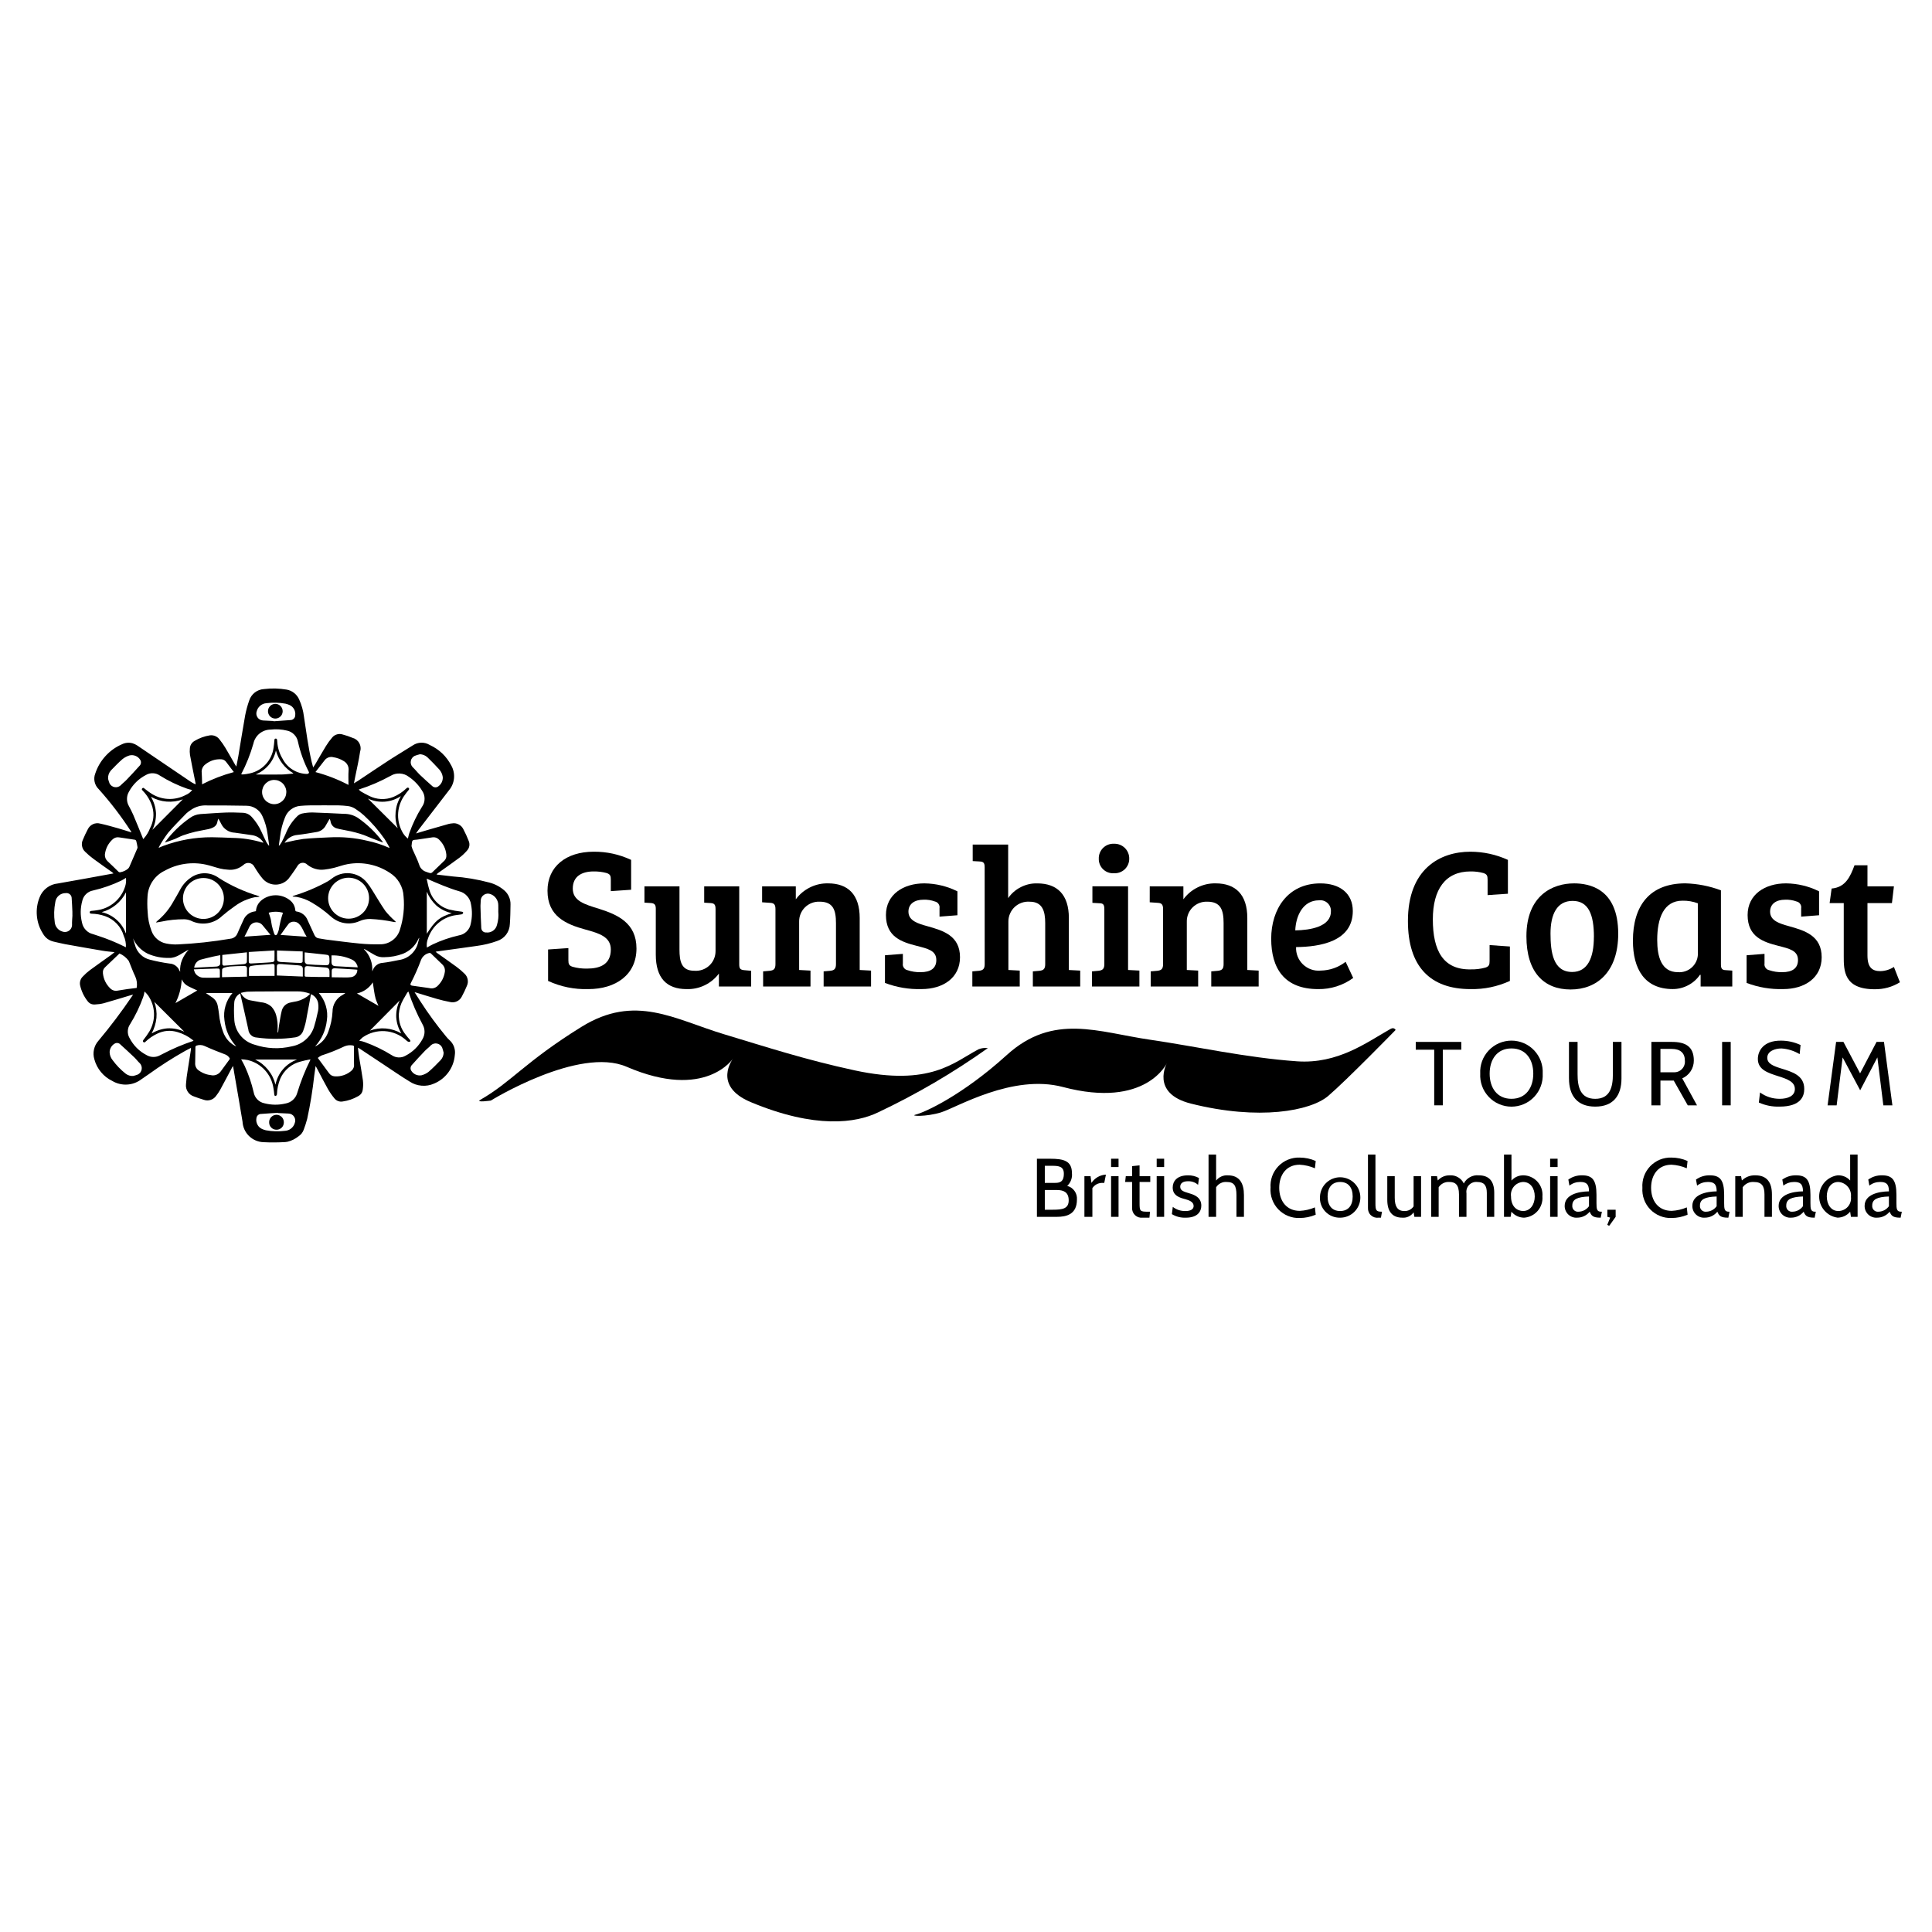 <svg xmlns="http://www.w3.org/2000/svg" xmlns:xlink="http://www.w3.org/1999/xlink" width="500" zoomAndPan="magnify" viewBox="0 0 375 375" height="500" preserveAspectRatio="xMidYMid meet" version="1.0"><defs><clipPath id="9b57840433"><path d="M 7.125 133.637 L 100 133.637 L 100 222 L 7.125 222 Z M 7.125 133.637 " clip-rule="nonzero"/></clipPath><clipPath id="b41769fe72"><path d="M 311 234 L 314 234 L 314 237.887 L 311 237.887 Z M 311 234 " clip-rule="nonzero"/></clipPath><clipPath id="558534d3f5"><path d="M 361 228 L 369.133 228 L 369.133 237 L 361 237 Z M 361 228 " clip-rule="nonzero"/></clipPath></defs><rect x="-37.5" width="450" fill="#ffffff" y="-37.5" height="450" fill-opacity="1"/><rect x="-37.5" width="450" fill="#ffffff" y="-37.5" height="450" fill-opacity="1"/><path fill="#000000" d="M 118.559 184.293 C 118.559 181.859 116.355 181.164 113.648 180.43 C 109.828 179.387 106.27 177.84 106.27 172.891 C 106.27 168.176 109.902 165.316 115.234 165.316 C 117.773 165.297 120.195 165.828 122.5 166.902 L 122.5 172.699 L 118.559 172.969 L 118.559 170.73 C 118.559 169.996 118.441 169.691 117.746 169.457 C 116.926 169.234 116.086 169.133 115.234 169.145 C 112.953 169.145 111.176 170.078 111.176 172.469 C 111.176 174.855 113.418 175.523 116.316 176.41 C 119.828 177.531 123.539 179.117 123.539 184.098 C 123.539 189.199 119.523 191.984 114.188 191.984 C 111.461 192.062 108.859 191.531 106.383 190.398 L 106.383 184.293 L 110.324 184.023 L 110.324 186.379 C 110.324 187.113 110.441 187.422 111.137 187.652 C 112.047 187.906 112.973 188.02 113.918 188.004 C 116.469 188.004 118.559 187.191 118.559 184.293 " fill-opacity="1" fill-rule="nonzero"/><path fill="#000000" d="M 145.801 191.48 L 139.539 191.48 L 139.539 188.969 C 138.805 189.949 137.883 190.707 136.777 191.242 C 135.672 191.773 134.504 192.02 133.277 191.984 C 129.414 191.984 127.289 189.855 127.289 185.289 L 127.289 176.367 C 127.289 175.555 126.977 175.324 126.324 175.277 L 125.086 175.203 L 125.086 172.039 L 131.887 172.039 L 131.887 184.285 C 131.887 186.641 132.273 188.422 134.746 188.422 C 135.012 188.445 135.273 188.441 135.539 188.406 C 135.801 188.375 136.059 188.316 136.312 188.23 C 136.562 188.148 136.801 188.035 137.031 187.898 C 137.258 187.766 137.469 187.605 137.664 187.426 C 137.859 187.246 138.031 187.047 138.188 186.832 C 138.34 186.613 138.469 186.383 138.574 186.141 C 138.68 185.898 138.758 185.645 138.809 185.387 C 138.863 185.125 138.887 184.863 138.887 184.598 L 138.887 176.445 C 138.887 175.594 138.656 175.324 137.918 175.285 L 136.684 175.211 L 136.684 172.039 L 143.484 172.039 L 143.484 187.188 C 143.484 188.039 143.715 188.23 144.449 188.309 L 145.801 188.43 Z M 145.801 191.48 " fill-opacity="1" fill-rule="nonzero"/><path fill="#000000" d="M 147.926 172.039 L 154.465 172.039 L 154.465 174.555 C 155.195 173.562 156.113 172.793 157.219 172.246 C 158.32 171.699 159.492 171.438 160.723 171.461 C 164.586 171.461 166.867 173.629 166.867 178.188 L 166.867 188.273 L 169.07 188.391 L 169.07 191.48 L 159.867 191.48 L 159.867 188.543 L 161.145 188.43 C 161.879 188.352 162.262 188.117 162.262 187.152 L 162.262 179.191 C 162.262 176.641 161.723 175.016 159.094 175.016 C 158.832 175.004 158.574 175.02 158.316 175.062 C 158.059 175.105 157.805 175.172 157.562 175.266 C 157.316 175.359 157.086 175.477 156.867 175.617 C 156.645 175.758 156.441 175.922 156.254 176.105 C 156.07 176.289 155.902 176.488 155.758 176.703 C 155.613 176.922 155.488 177.152 155.391 177.395 C 155.293 177.637 155.219 177.887 155.172 178.145 C 155.129 178.402 155.105 178.66 155.113 178.922 L 155.113 188.273 L 157.316 188.391 L 157.316 191.48 L 148.121 191.48 L 148.121 188.543 L 149.398 188.43 C 150.133 188.352 150.516 188.117 150.516 187.152 L 150.516 176.445 C 150.516 175.598 150.246 175.289 149.551 175.246 L 147.926 175.133 Z M 147.926 172.039 " fill-opacity="1" fill-rule="nonzero"/><path fill="#000000" d="M 179.227 174.633 C 177.562 174.633 176.328 175.41 176.328 176.949 C 176.328 178.727 178.184 179.27 180 179.773 C 183.016 180.621 186.336 181.586 186.336 185.801 C 186.336 189.82 183.016 191.98 178.879 191.98 C 176.43 192.051 174.062 191.652 171.77 190.785 L 171.77 185.414 L 175.246 185.145 L 175.246 187 C 175.199 187.301 175.258 187.578 175.43 187.832 C 175.602 188.082 175.836 188.242 176.137 188.309 C 176.961 188.586 177.812 188.719 178.684 188.699 C 180.621 188.699 181.738 187.961 181.738 186.34 C 181.738 184.484 180.039 184.137 177.953 183.594 C 175.094 182.863 171.961 181.898 171.961 177.609 C 171.961 173.59 175.363 171.461 179.422 171.461 C 181.676 171.492 183.816 172.008 185.836 173.008 L 185.836 177.648 L 182.359 177.918 L 182.359 176.293 C 182.406 175.992 182.344 175.715 182.176 175.461 C 182.004 175.207 181.766 175.047 181.469 174.98 C 180.746 174.715 179.996 174.598 179.227 174.633 " fill-opacity="1" fill-rule="nonzero"/><path fill="#000000" d="M 191.121 168.332 C 191.121 167.484 190.887 167.242 190.152 167.211 L 188.801 167.137 L 188.801 163.926 L 195.684 163.926 L 195.684 174.324 C 196.324 173.406 197.145 172.691 198.145 172.188 C 199.145 171.68 200.203 171.438 201.324 171.465 C 205.188 171.465 207.465 173.629 207.465 178.188 L 207.465 188.277 L 209.668 188.391 L 209.668 191.484 L 200.477 191.484 L 200.477 188.543 L 201.754 188.43 C 202.488 188.348 202.875 188.117 202.875 187.152 L 202.875 179.191 C 202.875 176.832 202.336 175.02 199.863 175.02 C 199.594 175 199.328 175.008 199.062 175.043 C 198.801 175.078 198.543 175.141 198.289 175.23 C 198.039 175.32 197.797 175.438 197.57 175.574 C 197.34 175.715 197.129 175.875 196.934 176.059 C 196.742 176.242 196.566 176.445 196.414 176.664 C 196.262 176.883 196.133 177.117 196.031 177.363 C 195.926 177.609 195.848 177.863 195.797 178.125 C 195.746 178.387 195.723 178.652 195.727 178.922 L 195.727 188.273 L 197.93 188.391 L 197.93 191.484 L 188.73 191.484 L 188.73 188.543 L 190.008 188.43 C 190.742 188.348 191.129 188.117 191.129 187.152 Z M 191.121 168.332 " fill-opacity="1" fill-rule="nonzero"/><path fill="#000000" d="M 218.957 188.273 L 221.156 188.387 L 221.156 191.48 L 211.957 191.48 L 211.957 188.543 L 213.234 188.426 C 213.93 188.348 214.352 188.113 214.352 187.18 L 214.352 176.438 C 214.352 175.59 214.125 175.32 213.391 175.32 L 212.035 175.242 L 212.035 172.035 L 218.957 172.035 Z M 216.246 163.77 C 216.637 163.762 217.012 163.824 217.375 163.969 C 217.738 164.113 218.059 164.32 218.336 164.594 C 218.613 164.867 218.824 165.184 218.973 165.547 C 219.121 165.906 219.191 166.281 219.184 166.672 C 219.188 167.059 219.113 167.434 218.961 167.789 C 218.809 168.148 218.594 168.461 218.309 168.73 C 218.027 168.996 217.703 169.195 217.34 169.328 C 216.973 169.461 216.598 169.516 216.207 169.492 C 215.82 169.52 215.445 169.465 215.082 169.332 C 214.719 169.199 214.395 169 214.117 168.73 C 213.836 168.465 213.625 168.148 213.477 167.789 C 213.332 167.434 213.262 167.059 213.273 166.672 C 213.262 166.277 213.328 165.895 213.477 165.531 C 213.625 165.164 213.84 164.844 214.125 164.566 C 214.406 164.293 214.73 164.086 215.102 163.945 C 215.473 163.809 215.852 163.75 216.246 163.77 " fill-opacity="1" fill-rule="nonzero"/><path fill="#000000" d="M 223.164 172.039 L 229.695 172.039 L 229.695 174.555 C 230.426 173.562 231.344 172.793 232.449 172.246 C 233.555 171.699 234.723 171.438 235.957 171.461 C 239.816 171.461 242.102 173.629 242.102 178.188 L 242.102 188.273 L 244.305 188.391 L 244.305 191.48 L 235.105 191.48 L 235.105 188.543 L 236.383 188.43 C 237.117 188.352 237.5 188.117 237.5 187.152 L 237.5 179.191 C 237.5 176.641 236.961 175.016 234.332 175.016 C 234.07 175.008 233.812 175.023 233.555 175.062 C 233.297 175.105 233.047 175.176 232.801 175.27 C 232.559 175.363 232.328 175.48 232.109 175.621 C 231.887 175.762 231.684 175.926 231.5 176.105 C 231.312 176.289 231.148 176.488 231 176.707 C 230.855 176.926 230.734 177.152 230.637 177.395 C 230.539 177.637 230.465 177.887 230.418 178.145 C 230.371 178.402 230.352 178.66 230.359 178.922 L 230.359 188.273 L 232.562 188.387 L 232.562 191.48 L 223.352 191.48 L 223.352 188.543 L 224.629 188.43 C 225.363 188.352 225.754 188.117 225.754 187.152 L 225.754 176.445 C 225.754 175.598 225.48 175.289 224.781 175.246 L 223.16 175.133 Z M 223.164 172.039 " fill-opacity="1" fill-rule="nonzero"/><path fill="#000000" d="M 262.578 176.836 C 262.578 182.785 256.125 183.789 251.566 183.828 C 251.555 184.141 251.57 184.449 251.621 184.758 C 251.676 185.066 251.758 185.363 251.871 185.652 C 251.988 185.941 252.133 186.219 252.309 186.477 C 252.48 186.734 252.68 186.973 252.906 187.191 C 253.133 187.406 253.375 187.594 253.641 187.758 C 253.906 187.922 254.188 188.059 254.484 188.16 C 254.777 188.266 255.078 188.336 255.387 188.375 C 255.699 188.414 256.008 188.418 256.32 188.391 C 258.129 188.355 259.75 187.785 261.188 186.688 L 262.656 189.82 C 261.672 190.543 260.594 191.086 259.434 191.457 C 258.27 191.824 257.078 192.004 255.855 191.984 C 249.289 191.984 246.738 187.965 246.738 182.207 C 246.738 176.488 249.941 171.465 256.281 171.465 C 260.066 171.465 262.578 173.398 262.578 176.836 M 256.012 174.75 C 252.918 174.75 251.527 177.727 251.41 180.586 C 254.27 180.547 258.328 179.891 258.328 176.914 C 258.348 176.609 258.301 176.312 258.188 176.027 C 258.074 175.742 257.906 175.496 257.68 175.285 C 257.457 175.074 257.199 174.926 256.906 174.832 C 256.613 174.738 256.316 174.711 256.012 174.75 " fill-opacity="1" fill-rule="nonzero"/><path fill="#000000" d="M 285.418 169.145 C 280.547 169.145 278.113 172.621 278.113 178.457 C 278.113 184.527 280.125 188.273 285.496 188.156 C 286.453 188.176 287.391 188.062 288.316 187.812 C 289.016 187.578 289.129 187.266 289.129 186.535 L 289.129 183.441 L 293.07 183.715 L 293.07 190.398 C 290.641 191.504 288.09 192.035 285.418 191.984 C 277.578 191.984 273.277 187.578 273.277 178.766 C 273.277 168.68 279.461 165.316 285.418 165.316 C 287.953 165.328 290.375 165.855 292.684 166.902 L 292.684 173.473 L 288.742 173.742 L 288.742 170.73 C 288.742 169.996 288.625 169.688 287.93 169.457 C 287.109 169.234 286.27 169.133 285.418 169.145 " fill-opacity="1" fill-rule="nonzero"/><path fill="#000000" d="M 305.473 171.461 C 308.332 171.461 314.094 172.352 314.094 181.238 C 314.094 188.66 309.957 192.059 304.855 192.059 C 299.68 192.059 296.277 188.734 296.277 181.738 C 296.277 173.703 301.492 171.465 305.473 171.465 M 309.379 181.859 C 309.379 177.531 308.336 174.863 305.242 174.863 C 302.191 174.863 300.953 177.492 300.953 181.199 C 300.953 184.793 301.457 188.66 305.156 188.66 C 308.172 188.66 309.371 185.879 309.371 181.859 " fill-opacity="1" fill-rule="nonzero"/><path fill="#000000" d="M 334.031 187.191 C 334.031 188.043 334.262 188.281 334.996 188.309 L 336.234 188.391 L 336.234 191.484 L 330.09 191.484 L 330.09 189.234 L 329.973 189.195 C 329.371 190.066 328.605 190.75 327.668 191.238 C 326.734 191.73 325.734 191.977 324.68 191.977 C 319.23 191.977 316.949 188.109 316.949 182.59 C 316.949 175.785 320.195 171.457 327.152 171.457 C 329.52 171.531 331.812 171.984 334.031 172.809 Z M 329.547 175.328 C 328.586 174.973 327.594 174.805 326.57 174.824 C 322.902 174.824 321.664 178.266 321.664 182.441 C 321.664 185.645 322.441 188.699 325.684 188.699 C 326.164 188.734 326.633 188.68 327.09 188.527 C 327.547 188.379 327.957 188.145 328.32 187.828 C 328.684 187.516 328.973 187.141 329.188 186.711 C 329.402 186.277 329.523 185.824 329.555 185.344 Z M 329.547 175.328 " fill-opacity="1" fill-rule="nonzero"/><path fill="#000000" d="M 346.473 174.633 C 344.812 174.633 343.574 175.41 343.574 176.949 C 343.574 178.727 345.43 179.27 347.246 179.773 C 350.262 180.621 353.586 181.586 353.586 185.801 C 353.586 189.82 350.262 191.98 346.129 191.98 C 343.68 192.051 341.309 191.652 339.016 190.785 L 339.016 185.414 L 342.492 185.145 L 342.492 187 C 342.445 187.301 342.508 187.578 342.68 187.832 C 342.852 188.082 343.086 188.242 343.387 188.309 C 344.211 188.59 345.062 188.719 345.934 188.699 C 347.867 188.699 348.988 187.961 348.988 186.34 C 348.988 184.484 347.289 184.137 345.199 183.594 C 342.34 182.863 339.211 181.898 339.211 177.609 C 339.211 173.59 342.613 171.461 346.668 171.461 C 348.926 171.492 351.062 172.008 353.082 173.008 L 353.082 177.648 L 349.605 177.918 L 349.605 176.293 C 349.652 175.992 349.594 175.715 349.422 175.461 C 349.25 175.207 349.016 175.047 348.719 174.98 C 347.996 174.715 347.246 174.598 346.477 174.633 " fill-opacity="1" fill-rule="nonzero"/><path fill="#000000" d="M 362.473 167.945 L 362.473 172.039 L 367.609 172.039 L 367.223 175.289 L 362.473 175.289 L 362.473 185.441 C 362.473 187.805 363.406 188.496 364.98 188.496 C 365.934 188.469 366.809 188.199 367.609 187.684 L 368.773 190.66 C 367.266 191.582 365.629 192.031 363.863 192.012 C 357.84 192.012 357.871 188.301 357.871 185.598 L 357.871 175.289 L 355.129 175.289 L 355.516 172.465 C 358.219 172.234 359.145 170.145 359.961 167.949 Z M 362.473 167.945 " fill-opacity="1" fill-rule="nonzero"/><path fill="#000000" d="M 280.047 203.746 L 280.047 214.543 L 278.379 214.543 L 278.379 203.746 L 274.797 203.746 L 274.797 202.234 L 283.633 202.234 L 283.633 203.746 Z M 280.047 203.746 " fill-opacity="1" fill-rule="nonzero"/><path fill="#000000" d="M 287.312 208.391 C 287.289 207.98 287.309 207.57 287.367 207.16 C 287.43 206.754 287.531 206.355 287.672 205.965 C 287.812 205.578 287.992 205.211 288.211 204.859 C 288.43 204.508 288.68 204.184 288.965 203.883 C 289.246 203.582 289.559 203.312 289.895 203.078 C 290.234 202.84 290.594 202.641 290.973 202.477 C 291.352 202.316 291.742 202.191 292.148 202.109 C 292.551 202.023 292.961 201.984 293.375 201.984 C 293.785 201.984 294.195 202.023 294.598 202.109 C 295.004 202.191 295.395 202.316 295.773 202.477 C 296.152 202.641 296.512 202.84 296.852 203.078 C 297.191 203.312 297.5 203.582 297.785 203.883 C 298.066 204.184 298.32 204.508 298.535 204.859 C 298.754 205.211 298.934 205.578 299.074 205.965 C 299.219 206.355 299.32 206.754 299.379 207.16 C 299.441 207.57 299.457 207.98 299.438 208.391 C 299.457 208.805 299.441 209.215 299.379 209.621 C 299.32 210.031 299.219 210.43 299.074 210.816 C 298.934 211.203 298.754 211.574 298.535 211.926 C 298.32 212.273 298.066 212.602 297.785 212.902 C 297.5 213.199 297.191 213.469 296.852 213.707 C 296.512 213.941 296.152 214.141 295.773 214.305 C 295.395 214.469 295.004 214.59 294.598 214.676 C 294.195 214.758 293.785 214.801 293.375 214.801 C 292.961 214.801 292.551 214.758 292.148 214.676 C 291.742 214.59 291.352 214.469 290.973 214.305 C 290.594 214.141 290.234 213.941 289.895 213.707 C 289.559 213.469 289.246 213.199 288.965 212.902 C 288.68 212.602 288.43 212.273 288.211 211.926 C 287.992 211.574 287.812 211.203 287.672 210.816 C 287.531 210.43 287.43 210.031 287.367 209.621 C 287.309 209.215 287.289 208.805 287.312 208.391 M 289.141 208.391 C 289.141 211.117 290.562 213.277 293.375 213.277 C 296.184 213.277 297.609 211.117 297.609 208.391 C 297.609 205.664 296.184 203.5 293.375 203.5 C 290.562 203.5 289.141 205.664 289.141 208.391 " fill-opacity="1" fill-rule="nonzero"/><path fill="#000000" d="M 304.535 209.324 L 304.535 202.234 L 306.207 202.234 L 306.207 208.516 C 306.207 210.938 306.719 213.281 309.633 213.281 C 312.547 213.281 313.059 210.922 313.059 208.516 L 313.059 202.234 L 314.727 202.234 L 314.727 209.324 C 314.727 212.699 313.098 214.793 309.637 214.793 C 306.172 214.793 304.539 212.699 304.539 209.324 " fill-opacity="1" fill-rule="nonzero"/><path fill="#000000" d="M 327.594 214.547 L 324.871 209.742 L 322.289 209.742 L 322.289 214.547 L 320.535 214.547 L 320.535 202.234 L 324.52 202.234 C 327.082 202.234 328.77 203.082 328.77 205.84 C 328.773 206.207 328.723 206.566 328.621 206.918 C 328.52 207.273 328.367 207.602 328.168 207.91 C 327.969 208.219 327.73 208.492 327.449 208.727 C 327.168 208.965 326.863 209.156 326.523 209.305 L 329.387 214.547 Z M 322.289 203.59 L 322.289 208.129 L 324.938 208.129 C 325.234 208.137 325.52 208.082 325.793 207.965 C 326.066 207.848 326.301 207.68 326.504 207.461 C 326.703 207.242 326.848 206.992 326.941 206.711 C 327.031 206.43 327.062 206.141 327.031 205.844 C 327.031 204.418 326.168 203.594 324.496 203.594 Z M 322.289 203.59 " fill-opacity="1" fill-rule="nonzero"/><path fill="#000000" d="M 334.262 202.234 L 335.93 202.234 L 335.93 214.547 L 334.262 214.547 Z M 334.262 202.234 " fill-opacity="1" fill-rule="nonzero"/><path fill="#000000" d="M 341.391 214 L 341.621 212.047 C 342.766 212.871 344.039 213.281 345.449 213.277 C 346.957 213.277 348.383 212.77 348.383 211.379 C 348.383 209.992 346.98 209.461 345.203 208.902 C 343.164 208.246 341.199 207.648 341.199 205.539 C 341.199 204.012 342.25 201.988 345.625 201.988 C 346.977 201.984 348.266 202.266 349.488 202.836 L 349.312 204.609 C 348.223 203.961 347.047 203.59 345.785 203.504 C 344.52 203.504 343.027 204.027 343.027 205.312 C 343.027 206.457 344.203 206.914 345.672 207.375 C 347.832 208.043 350.203 208.691 350.203 211.363 C 350.203 212.664 349.66 214.793 345.406 214.793 C 344.008 214.836 342.668 214.574 341.387 214 " fill-opacity="1" fill-rule="nonzero"/><path fill="#000000" d="M 365.555 214.547 L 364.398 205.242 L 361.059 211.625 L 357.652 205.242 L 356.492 214.547 L 354.734 214.547 L 356.387 202.234 L 357.809 202.234 L 361.043 208.34 L 364.238 202.234 L 365.68 202.234 L 367.312 214.547 Z M 365.555 214.547 " fill-opacity="1" fill-rule="nonzero"/><g clip-path="url(#9b57840433)"><path fill="#000000" d="M 69.289 192.828 C 70.719 193.652 72.125 194.461 73.461 195.238 C 73.281 194.793 73.051 194.32 72.902 193.816 C 72.77 193.305 72.668 192.785 72.594 192.262 C 72.504 191.75 72.438 191.238 72.359 190.676 C 72.012 191.223 71.574 191.684 71.039 192.059 C 70.508 192.43 69.926 192.688 69.293 192.824 M 38.297 192.25 C 37.723 191.984 37.145 191.742 36.586 191.453 C 35.984 191.156 35.547 190.703 35.273 190.09 C 35.195 191.715 34.785 193.25 34.051 194.703 L 38.293 192.254 M 52.148 177.152 C 52.285 177.562 52.441 177.949 52.539 178.348 C 52.641 178.746 52.66 179.188 52.758 179.605 C 52.879 180.16 53.035 180.711 53.227 181.246 C 53.363 181.613 53.652 181.609 53.832 181.246 C 53.957 180.984 54.055 180.715 54.125 180.434 C 54.297 179.32 54.562 178.23 54.922 177.164 C 54 176.91 53.078 176.906 52.156 177.152 M 64.395 189.688 C 65.309 189.699 66.199 189.723 67.09 189.723 C 67.461 189.73 67.832 189.707 68.203 189.656 C 68.547 189.594 68.828 189.43 69.051 189.156 C 69.27 188.883 69.371 188.574 69.355 188.223 C 69.227 188.215 69.094 188.195 68.965 188.184 C 68.23 188.133 67.492 188.086 66.758 188.043 C 66.176 188.004 65.598 187.969 65.016 187.945 C 64.625 187.934 64.414 188.062 64.391 188.363 C 64.367 188.789 64.391 189.211 64.391 189.688 M 42.645 189.734 C 42.66 189.688 42.676 189.668 42.676 189.648 C 42.676 189.293 42.676 188.941 42.676 188.586 C 42.676 188.066 42.637 187.977 42.098 187.992 C 40.637 188.023 39.176 188.094 37.617 188.156 C 37.676 188.395 37.758 188.625 37.863 188.848 C 38.043 189.137 38.285 189.363 38.582 189.527 C 38.879 189.691 39.199 189.773 39.543 189.773 C 40.453 189.801 41.367 189.773 42.285 189.758 C 42.406 189.758 42.527 189.742 42.637 189.734 M 42.758 185.402 C 42.27 185.492 41.824 185.566 41.398 185.668 C 40.547 185.867 39.695 186.059 38.859 186.293 C 38.535 186.418 38.27 186.617 38.059 186.895 C 37.848 187.172 37.727 187.484 37.695 187.832 C 38.008 187.816 38.332 187.801 38.652 187.781 C 39.77 187.73 40.895 187.676 42.016 187.609 C 42.422 187.586 42.742 187.348 42.754 187.023 C 42.773 186.496 42.754 185.969 42.754 185.395 M 52.5 181.449 C 51.957 180.789 51.473 180.195 50.98 179.609 C 50.898 179.504 50.805 179.414 50.699 179.332 C 50.59 179.254 50.477 179.188 50.352 179.137 C 50.23 179.086 50.102 179.055 49.969 179.039 C 49.836 179.023 49.703 179.023 49.57 179.043 C 49.441 179.059 49.312 179.094 49.191 179.148 C 49.066 179.199 48.953 179.266 48.848 179.348 C 48.742 179.43 48.648 179.523 48.566 179.629 C 48.488 179.734 48.422 179.848 48.371 179.973 C 48.098 180.594 47.766 181.184 47.453 181.805 L 52.5 181.449 M 64.34 185.438 C 64.34 185.891 64.332 186.309 64.34 186.719 C 64.352 187.273 64.578 187.5 65.137 187.539 C 66.32 187.605 67.504 187.668 68.688 187.73 C 68.922 187.746 69.152 187.754 69.438 187.766 C 69.402 187.617 69.387 187.508 69.355 187.406 C 69.129 186.816 68.723 186.406 68.141 186.172 C 66.926 185.652 65.66 185.406 64.34 185.438 M 59.531 181.824 C 59.363 181.551 59.23 181.336 59.117 181.121 C 58.938 180.766 58.793 180.398 58.59 180.059 C 58.426 179.758 58.215 179.488 57.965 179.25 C 57.699 179.023 57.391 178.906 57.039 178.898 C 56.688 178.891 56.375 179 56.098 179.219 C 55.527 179.93 55.023 180.688 54.453 181.469 C 56.184 181.594 57.832 181.707 59.523 181.824 M 63.953 189.641 C 63.953 189.246 63.973 188.863 63.953 188.484 C 63.918 188.027 63.688 187.832 63.227 187.789 C 62.762 187.746 62.273 187.715 61.797 187.68 C 61.09 187.621 60.395 187.562 59.68 187.523 C 59.27 187.508 59.121 187.691 59.129 188.09 C 59.137 188.492 59.141 188.883 59.129 189.277 C 59.117 189.516 59.207 189.574 59.43 189.578 C 60.293 189.586 61.156 189.621 62.016 189.633 C 62.652 189.645 63.285 189.633 63.961 189.633 M 47.938 189.562 C 47.938 189.078 47.914 188.629 47.938 188.188 C 47.973 187.574 47.793 187.496 47.25 187.5 C 46.375 187.5 45.5 187.543 44.629 187.602 C 44.238 187.637 43.852 187.715 43.477 187.836 C 43.332 187.883 43.125 188.047 43.117 188.176 C 43.074 188.664 43.098 189.156 43.098 189.672 L 47.926 189.566 M 59.137 184.855 C 59.137 185.461 59.117 186.027 59.148 186.598 C 59.156 186.762 59.223 186.898 59.344 187.012 C 59.465 187.125 59.605 187.18 59.77 187.176 C 60.238 187.215 60.703 187.254 61.172 187.273 C 61.879 187.312 62.586 187.34 63.289 187.352 C 63.738 187.359 63.91 187.195 63.953 186.746 C 63.965 186.516 63.961 186.289 63.945 186.062 C 63.918 185.449 63.82 185.359 63.207 185.297 C 62.512 185.23 61.824 185.141 61.129 185.07 C 60.48 185 59.836 184.934 59.133 184.855 M 43.148 185.359 C 43.148 185.957 43.141 186.516 43.148 187.07 C 43.141 187.184 43.18 187.277 43.266 187.352 C 43.348 187.426 43.449 187.453 43.559 187.426 C 43.922 187.395 44.285 187.379 44.648 187.352 C 45.547 187.277 46.449 187.207 47.352 187.129 C 47.637 187.105 47.895 186.957 47.914 186.68 C 47.957 186.078 47.926 185.469 47.926 184.844 L 43.141 185.355 M 53.293 189.418 C 53.293 188.742 53.309 188.082 53.293 187.418 C 53.293 187.164 53.105 187.078 52.855 187.105 C 51.902 187.184 50.949 187.25 50 187.332 C 49.598 187.367 49.191 187.41 48.797 187.484 C 48.672 187.492 48.566 187.535 48.48 187.617 C 48.391 187.703 48.34 187.805 48.328 187.926 C 48.305 188.422 48.328 188.914 48.328 189.43 Z M 58.777 189.555 C 58.777 189.012 58.777 188.516 58.777 188.02 C 58.785 187.875 58.746 187.75 58.656 187.637 C 58.566 187.523 58.453 187.457 58.309 187.434 C 58.156 187.398 58 187.375 57.844 187.367 C 57.004 187.305 56.16 187.238 55.324 187.18 C 54.961 187.156 54.598 187.109 54.234 187.113 C 53.871 187.113 53.738 187.27 53.734 187.633 L 53.734 189.344 L 58.762 189.551 M 53.766 184.492 C 53.766 185.129 53.754 185.73 53.781 186.332 C 53.82 186.473 53.902 186.574 54.039 186.633 C 54.207 186.691 54.379 186.723 54.555 186.723 C 55.211 186.762 55.863 186.797 56.516 186.828 C 57.102 186.863 57.68 186.895 58.266 186.902 C 58.465 186.902 58.73 186.875 58.738 186.609 C 58.77 185.965 58.75 185.328 58.75 184.676 C 57.082 184.613 55.453 184.551 53.766 184.492 M 48.281 184.781 C 48.281 185.406 48.281 185.996 48.281 186.586 C 48.281 186.918 48.402 187.031 48.746 187.012 C 49.762 186.957 50.781 186.898 51.797 186.836 C 52.18 186.812 52.566 186.793 52.945 186.73 C 53.07 186.711 53.258 186.562 53.27 186.465 C 53.293 185.816 53.281 185.164 53.281 184.484 L 48.281 184.781 M 81.387 182.035 C 81.312 182.09 81.289 182.098 81.285 182.113 C 81.254 182.172 81.23 182.227 81.199 182.281 C 80.574 183.613 79.582 184.559 78.223 185.121 C 77.062 185.555 75.863 185.777 74.625 185.789 C 73.988 185.836 73.391 185.711 72.824 185.418 C 72.309 185.148 71.82 184.828 71.316 184.535 C 71.117 184.418 70.914 184.312 70.711 184.199 L 70.656 184.258 C 71.223 184.82 71.645 185.477 71.922 186.223 C 72.199 186.969 72.309 187.738 72.246 188.535 C 72.32 188.398 72.352 188.348 72.371 188.289 C 72.52 187.891 72.766 187.562 73.109 187.309 C 73.449 187.055 73.836 186.914 74.262 186.891 C 75.312 186.77 76.355 186.559 77.387 186.348 C 77.84 186.289 78.273 186.164 78.688 185.973 C 79.102 185.781 79.48 185.531 79.816 185.223 C 80.152 184.914 80.438 184.562 80.668 184.168 C 80.895 183.773 81.059 183.352 81.16 182.906 C 81.227 182.633 81.305 182.363 81.391 182.031 M 25.812 182.117 C 25.941 182.543 26.066 182.969 26.191 183.391 C 26.375 184.109 26.73 184.73 27.262 185.25 C 27.789 185.773 28.418 186.117 29.141 186.285 C 30.379 186.602 31.629 186.848 32.895 187.023 C 33.324 187.043 33.719 187.176 34.07 187.426 C 34.422 187.676 34.676 188 34.836 188.402 C 34.855 188.453 34.891 188.496 34.969 188.629 C 34.91 187.816 35.039 187.035 35.352 186.285 C 35.664 185.562 36.086 184.914 36.621 184.34 C 35.355 184.914 34.32 185.988 32.797 185.934 C 31.363 185.961 29.988 185.688 28.676 185.113 C 27.363 184.457 26.41 183.457 25.812 182.121 M 53.555 145.668 C 53.324 146.719 52.863 147.652 52.172 148.473 C 51.48 149.293 50.633 149.906 49.641 150.309 C 49.746 150.328 49.855 150.336 49.961 150.332 C 51.52 150.332 53.078 150.355 54.633 150.332 C 55.375 150.316 56.117 150.215 56.855 150.156 C 56.879 150.156 56.898 150.129 56.945 150.094 C 56.109 149.609 55.398 148.984 54.812 148.219 C 54.223 147.453 53.801 146.602 53.551 145.672 M 24.457 173.195 C 23.98 174.141 23.328 174.949 22.504 175.621 C 21.684 176.293 20.758 176.77 19.734 177.047 C 20.816 177.289 21.773 177.773 22.605 178.508 C 23.438 179.238 24.043 180.125 24.426 181.164 C 24.445 181.121 24.457 181.074 24.457 181.023 L 24.457 173.195 M 77.191 160.738 C 76.816 159.711 76.684 158.652 76.793 157.566 C 76.902 156.477 77.238 155.465 77.805 154.527 C 77.336 154.84 76.836 155.086 76.305 155.27 C 75.773 155.453 75.227 155.562 74.668 155.605 C 74.109 155.645 73.551 155.613 73 155.512 C 72.445 155.406 71.918 155.234 71.406 154.996 L 77.195 160.746 M 57.676 205.66 L 49.527 205.66 C 50.512 206.137 51.352 206.801 52.043 207.656 C 52.73 208.508 53.207 209.465 53.469 210.531 C 53.582 209.977 53.762 209.449 54.008 208.941 C 54.254 208.434 54.562 207.969 54.93 207.543 C 55.301 207.113 55.715 206.742 56.18 206.422 C 56.645 206.105 57.145 205.848 57.672 205.66 M 29.43 200.598 C 30.387 200.02 31.418 199.688 32.527 199.598 C 33.664 199.551 34.746 199.77 35.773 200.254 C 33.797 198.289 31.879 196.375 29.953 194.461 C 30.32 195.469 30.457 196.508 30.367 197.574 C 30.254 198.645 29.941 199.652 29.434 200.598 M 87.691 177.242 C 86.566 177 85.566 176.5 84.691 175.754 C 83.887 174.992 83.27 174.105 82.844 173.086 L 82.844 181.238 C 84.516 178.652 85.219 178.066 87.691 177.242 M 29.289 154.645 C 29.871 155.617 30.203 156.672 30.277 157.805 C 30.309 158.949 30.074 160.039 29.574 161.074 L 35.488 155.145 C 34.473 155.527 33.422 155.676 32.336 155.59 C 31.254 155.504 30.238 155.191 29.293 154.652 M 77.895 200.582 C 77.316 199.613 76.984 198.566 76.906 197.441 C 76.867 196.301 77.094 195.219 77.59 194.191 L 71.801 200.039 C 72.805 199.672 73.84 199.535 74.906 199.629 C 75.973 199.727 76.969 200.043 77.895 200.582 M 45.133 192.75 L 39.961 192.75 C 40.426 193.062 40.816 193.328 41.191 193.594 C 41.762 193.984 42.113 194.516 42.254 195.191 C 42.363 195.723 42.441 196.254 42.508 196.793 C 42.621 198.008 42.891 199.188 43.316 200.332 C 43.746 201.492 44.496 202.375 45.574 202.98 C 45.668 203.027 45.766 203.066 45.863 203.113 C 44.543 201.672 43.781 199.98 43.57 198.039 C 43.43 197.086 43.496 196.148 43.77 195.223 C 44.039 194.297 44.492 193.473 45.125 192.746 M 61.16 203.113 C 61.203 203.09 61.254 203.07 61.301 203.051 C 62.492 202.43 63.305 201.48 63.742 200.211 C 64.199 198.973 64.469 197.695 64.543 196.379 C 64.539 195.688 64.719 195.043 65.078 194.453 C 65.438 193.859 65.926 193.406 66.543 193.09 C 66.699 193 66.848 192.902 66.992 192.793 L 66.969 192.742 L 61.879 192.742 C 62.516 193.469 62.969 194.297 63.242 195.223 C 63.516 196.152 63.586 197.094 63.445 198.051 C 63.223 199.98 62.465 201.668 61.164 203.113 M 86.113 204.344 C 86.035 204.004 85.941 203.668 85.824 203.336 C 85.734 203.137 85.602 202.965 85.43 202.828 C 85.258 202.688 85.062 202.598 84.844 202.555 C 84.629 202.508 84.414 202.516 84.199 202.574 C 83.988 202.633 83.801 202.738 83.637 202.887 C 83.301 203.277 82.855 203.574 82.496 203.949 C 81.633 204.852 80.785 205.77 79.957 206.699 C 79.809 206.852 79.719 207.031 79.695 207.242 C 79.672 207.453 79.715 207.648 79.828 207.828 C 80.039 208.164 80.32 208.41 80.68 208.574 C 81.039 208.734 81.414 208.781 81.805 208.715 C 82.301 208.59 82.754 208.371 83.164 208.062 C 83.996 207.348 84.77 206.559 85.531 205.762 C 85.895 205.359 86.086 204.887 86.109 204.348 M 25.891 208.832 C 26.184 208.766 26.469 208.676 26.75 208.566 C 26.945 208.469 27.105 208.336 27.238 208.164 C 27.367 207.992 27.453 207.801 27.496 207.59 C 27.535 207.379 27.527 207.168 27.469 206.961 C 27.414 206.75 27.312 206.566 27.168 206.406 C 26.785 206.066 26.48 205.629 26.105 205.27 C 25.211 204.418 24.305 203.574 23.387 202.75 C 23.238 202.578 23.055 202.48 22.828 202.449 C 22.605 202.418 22.398 202.469 22.211 202.594 C 21.93 202.766 21.707 202.996 21.543 203.281 C 21.379 203.566 21.289 203.875 21.277 204.203 C 21.293 204.797 21.488 205.32 21.863 205.781 C 22.578 206.75 23.406 207.613 24.344 208.363 C 24.797 208.723 25.312 208.883 25.891 208.844 M 14.051 177.672 C 14.051 177.441 14.051 177.215 14.051 176.984 C 14.012 176.113 13.98 175.242 13.914 174.375 C 13.918 174.227 13.891 174.082 13.832 173.945 C 13.77 173.809 13.688 173.691 13.574 173.594 C 13.461 173.496 13.336 173.426 13.191 173.383 C 13.047 173.34 12.902 173.332 12.754 173.355 C 12.508 173.348 12.266 173.387 12.031 173.473 C 11.797 173.559 11.586 173.68 11.398 173.844 C 11.211 174.008 11.059 174.203 10.945 174.422 C 10.828 174.645 10.758 174.879 10.73 175.125 C 10.477 176.426 10.445 177.727 10.629 179.035 C 10.676 179.457 10.836 179.832 11.109 180.156 C 11.383 180.48 11.723 180.703 12.129 180.82 C 12.336 180.895 12.551 180.918 12.77 180.891 C 12.988 180.863 13.188 180.789 13.371 180.668 C 13.555 180.543 13.699 180.387 13.809 180.195 C 13.918 180.004 13.977 179.797 13.984 179.574 C 13.957 178.945 14.027 178.305 14.059 177.676 M 53.984 216.043 L 53.984 215.992 C 52.887 216.066 51.785 216.125 50.688 216.215 C 50.453 216.211 50.246 216.289 50.07 216.449 C 49.895 216.605 49.797 216.801 49.77 217.035 C 49.691 217.477 49.758 217.895 49.969 218.289 C 50.18 218.688 50.492 218.973 50.902 219.152 C 51.133 219.25 51.367 219.328 51.609 219.387 C 52.855 219.617 54.109 219.652 55.367 219.488 C 55.793 219.453 56.168 219.305 56.5 219.039 C 56.836 218.777 57.066 218.441 57.195 218.039 C 57.285 217.828 57.32 217.613 57.305 217.387 C 57.285 217.16 57.215 216.953 57.094 216.762 C 56.973 216.57 56.812 216.422 56.617 216.309 C 56.418 216.199 56.207 216.141 55.98 216.137 C 55.316 216.102 54.648 216.074 53.988 216.043 M 20.98 151.168 C 21.055 151.473 21.152 151.77 21.266 152.062 C 21.363 152.25 21.5 152.41 21.668 152.535 C 21.84 152.66 22.031 152.742 22.242 152.781 C 22.449 152.82 22.656 152.809 22.859 152.75 C 23.066 152.691 23.246 152.59 23.406 152.449 C 23.75 152.074 24.172 151.773 24.523 151.406 C 25.383 150.504 26.234 149.594 27.062 148.668 C 27.23 148.512 27.328 148.32 27.355 148.09 C 27.383 147.859 27.332 147.652 27.203 147.461 C 26.98 147.113 26.676 146.863 26.293 146.711 C 25.91 146.559 25.52 146.535 25.117 146.633 C 24.629 146.785 24.184 147.02 23.781 147.336 C 22.992 148.023 22.262 148.781 21.535 149.535 C 21.129 150.004 20.941 150.547 20.98 151.168 M 96.719 176.973 C 96.719 176.559 96.734 176.141 96.719 175.727 C 96.723 175.242 96.586 174.801 96.312 174.398 C 96.039 174 95.676 173.715 95.219 173.547 C 95.012 173.465 94.797 173.434 94.578 173.453 C 94.355 173.473 94.148 173.543 93.961 173.664 C 93.773 173.781 93.621 173.934 93.504 174.125 C 93.391 174.316 93.324 174.523 93.309 174.746 C 93.32 175.168 93.246 175.598 93.262 176.02 C 93.297 177.391 93.336 178.762 93.414 180.129 C 93.422 180.25 93.449 180.367 93.5 180.477 C 93.551 180.59 93.625 180.684 93.715 180.766 C 93.805 180.848 93.91 180.91 94.027 180.949 C 94.141 180.988 94.262 181 94.383 180.992 C 94.617 181.02 94.848 181 95.074 180.941 C 95.301 180.883 95.512 180.785 95.703 180.652 C 95.895 180.516 96.055 180.352 96.188 180.156 C 96.32 179.961 96.41 179.75 96.465 179.52 C 96.715 178.684 96.801 177.832 96.719 176.965 M 81.52 146.395 C 81.168 146.48 80.824 146.59 80.484 146.715 C 80.293 146.809 80.129 146.941 80 147.113 C 79.867 147.281 79.781 147.473 79.742 147.684 C 79.699 147.895 79.707 148.105 79.766 148.312 C 79.82 148.52 79.922 148.703 80.066 148.867 C 80.57 149.34 81 149.902 81.496 150.387 C 82.273 151.129 83.066 151.84 83.867 152.547 C 84.012 152.691 84.184 152.777 84.387 152.809 C 84.59 152.84 84.777 152.809 84.957 152.711 C 85.281 152.512 85.531 152.242 85.711 151.906 C 85.887 151.566 85.961 151.207 85.941 150.828 C 85.859 150.266 85.633 149.773 85.254 149.348 C 84.516 148.535 83.75 147.75 82.957 146.984 C 82.543 146.621 82.062 146.422 81.512 146.395 M 53.105 139.945 L 53.105 139.996 C 54.195 139.918 55.285 139.855 56.367 139.766 C 56.621 139.766 56.84 139.676 57.023 139.496 C 57.207 139.316 57.297 139.098 57.301 138.844 C 57.359 138.422 57.285 138.027 57.078 137.652 C 56.871 137.281 56.57 137.012 56.184 136.836 C 55.934 136.73 55.676 136.645 55.414 136.582 C 54.188 136.363 52.953 136.332 51.719 136.488 C 51.285 136.52 50.895 136.672 50.555 136.941 C 50.215 137.215 49.977 137.559 49.852 137.977 C 49.77 138.18 49.738 138.391 49.758 138.613 C 49.777 138.832 49.848 139.035 49.965 139.219 C 50.086 139.406 50.242 139.555 50.434 139.664 C 50.625 139.773 50.832 139.832 51.051 139.844 C 51.734 139.883 52.426 139.91 53.109 139.945 M 50.871 153.734 C 50.871 154.047 50.93 154.348 51.051 154.637 C 51.168 154.922 51.34 155.18 51.559 155.398 C 51.781 155.621 52.035 155.789 52.32 155.91 C 52.609 156.027 52.91 156.09 53.223 156.09 C 53.531 156.09 53.832 156.031 54.121 155.91 C 54.41 155.793 54.664 155.621 54.887 155.402 C 55.105 155.184 55.277 154.93 55.395 154.641 C 55.516 154.352 55.574 154.055 55.578 153.742 C 55.578 153.43 55.52 153.129 55.398 152.84 C 55.281 152.555 55.113 152.297 54.891 152.078 C 54.672 151.855 54.418 151.688 54.129 151.566 C 53.844 151.445 53.543 151.387 53.23 151.383 C 52.918 151.383 52.617 151.441 52.328 151.562 C 52.039 151.68 51.785 151.852 51.562 152.07 C 51.344 152.293 51.172 152.547 51.051 152.836 C 50.934 153.121 50.871 153.422 50.871 153.734 M 45.387 149.855 C 44.871 149.172 44.391 148.52 43.891 147.883 C 43.668 147.582 43.367 147.414 42.992 147.379 C 41.816 147.305 40.773 147.637 39.855 148.371 C 39.598 148.562 39.406 148.805 39.281 149.102 C 39.156 149.395 39.113 149.703 39.156 150.02 C 39.195 150.602 39.199 151.184 39.219 151.766 C 39.219 151.902 39.219 152.043 39.219 152.234 C 41.191 151.227 43.25 150.434 45.391 149.859 M 61.227 149.859 C 63.457 150.453 65.598 151.281 67.641 152.352 C 67.641 151.375 67.594 150.492 67.656 149.613 C 67.707 149.227 67.645 148.855 67.469 148.508 C 67.289 148.16 67.031 147.891 66.688 147.707 C 66.078 147.328 65.418 147.086 64.711 146.977 C 64.406 146.895 64.102 146.906 63.801 147.004 C 63.5 147.102 63.25 147.273 63.051 147.516 C 62.445 148.293 61.848 149.059 61.223 149.863 M 41.09 208.715 C 41.426 208.762 41.75 208.715 42.062 208.582 C 42.375 208.449 42.633 208.246 42.832 207.973 C 43.41 207.191 43.98 206.414 44.543 205.637 C 44.586 205.574 44.617 205.438 44.578 205.395 C 44.383 205.082 44.117 204.848 43.781 204.695 C 42.418 204.176 41.051 203.645 39.727 203.035 C 39.195 202.793 38.656 202.77 38.105 202.961 C 38.004 203.012 37.945 203.094 37.93 203.203 C 37.906 204.246 37.914 205.285 37.883 206.316 C 37.859 206.598 37.906 206.867 38.023 207.121 C 38.141 207.375 38.312 207.586 38.543 207.75 C 39.301 208.301 40.148 208.617 41.082 208.707 M 61.676 205.332 C 62.438 206.371 63.141 207.336 63.855 208.289 C 64.121 208.668 64.484 208.875 64.945 208.914 C 65.566 208.961 66.168 208.883 66.754 208.676 C 67.344 208.473 67.863 208.16 68.32 207.734 C 68.641 207.398 68.773 206.996 68.715 206.531 C 68.695 205.441 68.691 204.352 68.715 203.262 C 68.715 203.051 68.676 202.949 68.48 202.922 C 67.91 202.82 67.359 202.879 66.828 203.109 C 65.402 203.793 63.934 204.379 62.422 204.863 C 62.156 204.988 61.91 205.148 61.684 205.34 M 86.348 188.617 C 86.414 188.031 86.227 187.539 85.793 187.141 C 85.07 186.457 84.359 185.754 83.641 185.066 C 83.57 184.996 83.484 184.961 83.387 184.961 C 83.016 185.027 82.68 185.18 82.387 185.418 C 82.094 185.66 81.875 185.953 81.73 186.305 C 81.156 187.855 80.492 189.363 79.73 190.828 C 79.582 191.098 79.695 191.277 79.996 191.316 C 81.098 191.473 82.199 191.613 83.301 191.781 C 83.875 191.93 84.395 191.816 84.859 191.441 C 85.684 190.676 86.184 189.738 86.348 188.621 M 20.359 165.836 C 20.328 166.387 20.52 166.844 20.93 167.211 C 21.617 167.848 22.289 168.5 22.953 169.156 C 23.074 169.293 23.219 169.34 23.395 169.289 C 23.926 169.191 24.402 168.973 24.824 168.633 C 24.949 168.523 25.043 168.395 25.113 168.246 C 25.617 167.098 26.113 165.945 26.605 164.789 C 26.668 164.68 26.695 164.562 26.695 164.441 C 26.629 164.02 26.543 163.602 26.434 163.195 C 26.383 163.086 26.297 163.02 26.18 162.992 C 25.184 162.84 24.188 162.691 23.188 162.543 C 22.707 162.453 22.277 162.562 21.902 162.879 C 21.02 163.676 20.508 164.66 20.359 165.84 M 53.887 200.383 C 53.918 200.391 53.953 200.391 53.988 200.395 C 54.055 199.863 54.105 199.324 54.195 198.797 C 54.344 197.918 54.473 197.031 54.691 196.172 C 54.797 195.766 55 195.418 55.305 195.133 C 55.613 194.848 55.969 194.668 56.383 194.59 C 56.574 194.547 56.766 194.512 56.961 194.469 C 57.918 194.344 58.789 194.008 59.582 193.461 C 59.797 193.293 59.988 193.098 60.219 192.891 C 59.395 192.57 58.539 192.418 57.652 192.426 C 55.598 192.414 53.535 192.434 51.473 192.445 C 50.301 192.445 49.125 192.445 47.949 192.488 C 47.539 192.535 47.137 192.613 46.738 192.723 C 46.918 193.117 47.18 193.445 47.527 193.703 C 47.871 193.961 48.258 194.125 48.688 194.184 C 49.352 194.309 50.016 194.418 50.676 194.543 C 51.449 194.605 52.125 194.895 52.699 195.41 C 53.148 195.906 53.457 196.477 53.621 197.121 C 53.844 197.984 53.93 198.863 53.883 199.754 C 53.883 199.965 53.883 200.176 53.883 200.387 M 23.199 185.066 C 22.262 185.957 21.383 186.812 20.492 187.648 C 20.094 187.988 19.922 188.414 19.98 188.934 C 20.102 190.051 20.559 191.004 21.355 191.801 C 21.789 192.242 22.309 192.398 22.914 192.266 C 23.516 192.16 24.117 192.066 24.727 191.98 C 25.34 191.895 25.918 191.824 26.527 191.758 C 26.664 190.977 26.57 190.227 26.242 189.504 C 25.809 188.621 25.484 187.688 25.102 186.777 C 25.074 186.676 25.031 186.582 24.977 186.492 C 24.512 185.863 23.922 185.391 23.203 185.074 M 79.871 164.215 C 79.926 164.426 79.992 164.633 80.066 164.836 C 80.504 165.848 81.023 166.824 81.371 167.867 C 81.469 168.191 81.637 168.473 81.879 168.715 C 82.117 168.953 82.398 169.125 82.723 169.223 C 82.977 169.324 83.234 169.406 83.5 169.469 C 83.641 169.484 83.766 169.445 83.871 169.352 C 84.617 168.645 85.34 167.914 86.09 167.211 C 86.512 166.867 86.691 166.422 86.637 165.883 C 86.52 164.762 86.062 163.805 85.266 163.012 C 84.863 162.594 84.379 162.438 83.809 162.547 C 82.859 162.691 81.914 162.824 80.969 162.969 C 80.66 163.016 80.246 162.977 80.09 163.16 C 79.906 163.375 79.953 163.781 79.879 164.211 M 46.629 192.832 C 46.285 193.008 46.008 193.258 45.801 193.586 C 45.594 193.91 45.48 194.266 45.465 194.648 C 45.398 195.648 45.398 196.645 45.465 197.641 C 45.469 198.223 45.566 198.789 45.754 199.34 C 45.941 199.891 46.211 200.395 46.566 200.855 C 46.922 201.32 47.336 201.715 47.82 202.039 C 48.301 202.363 48.824 202.605 49.383 202.762 C 51.785 203.562 54.215 203.668 56.676 203.086 C 57.16 202.996 57.625 202.844 58.07 202.633 C 58.512 202.418 58.922 202.152 59.293 201.832 C 59.668 201.508 59.992 201.145 60.27 200.738 C 60.543 200.328 60.762 199.891 60.922 199.426 C 61.203 198.523 61.438 197.613 61.625 196.688 C 61.824 196.016 61.863 195.34 61.742 194.652 C 61.664 194.273 61.504 193.938 61.258 193.637 C 61.012 193.34 60.711 193.117 60.355 192.969 C 60.09 194.414 59.84 195.832 59.559 197.246 C 59.422 198.227 59.18 199.18 58.84 200.105 C 58.715 200.441 58.516 200.723 58.234 200.945 C 57.957 201.168 57.641 201.305 57.285 201.352 C 54.797 201.719 52.312 201.73 49.824 201.383 C 49.617 201.371 49.418 201.328 49.23 201.25 C 49.039 201.168 48.871 201.059 48.719 200.914 C 48.57 200.773 48.453 200.609 48.363 200.422 C 48.273 200.238 48.219 200.043 48.203 199.836 C 47.945 198.688 47.695 197.543 47.438 196.398 C 47.172 195.227 46.902 194.055 46.625 192.84 M 75.531 164.555 C 75.555 164.535 75.578 164.512 75.605 164.496 C 75.293 163.953 75.004 163.395 74.66 162.871 C 73.492 161.188 72.152 159.652 70.645 158.266 C 70.164 157.832 69.656 157.441 69.113 157.09 C 68.633 156.738 68.098 156.527 67.508 156.453 C 66.914 156.395 66.328 156.328 65.734 156.324 C 63.863 156.309 62.008 156.312 60.145 156.324 C 59.531 156.324 58.918 156.371 58.309 156.418 C 57.625 156.469 57.008 156.707 56.465 157.121 C 55.918 157.539 55.531 158.07 55.301 158.715 C 54.828 159.867 54.52 161.062 54.375 162.297 C 54.281 162.898 54.207 163.496 54.121 164.098 L 54.203 164.137 C 54.379 163.91 54.539 163.676 54.684 163.434 C 54.949 162.918 55.203 162.391 55.438 161.859 C 55.949 160.539 56.715 159.387 57.727 158.402 C 57.988 158.156 58.289 157.988 58.637 157.906 C 59.309 157.766 59.988 157.695 60.676 157.699 C 62.699 157.758 64.723 157.875 66.746 157.965 C 67.719 157.957 68.613 158.211 69.438 158.727 C 71.293 160.012 72.898 161.559 74.254 163.363 C 74.281 163.414 74.309 163.465 74.328 163.52 C 74.266 163.504 74.207 163.488 74.148 163.469 C 72.965 163.031 71.805 162.578 70.648 162.09 C 69.539 161.699 68.41 161.398 67.254 161.195 C 66.645 161.051 66.023 160.977 65.426 160.805 C 65.082 160.727 64.797 160.559 64.562 160.297 C 64.328 160.035 64.191 159.73 64.152 159.383 C 64.113 159.227 64.055 159.078 63.98 158.934 C 63.719 159.387 63.473 159.785 63.25 160.195 C 63.066 160.555 62.809 160.852 62.48 161.082 C 62.148 161.312 61.785 161.453 61.383 161.504 C 60.176 161.703 58.965 161.926 57.75 162.055 C 57.23 162.094 56.75 162.25 56.305 162.52 C 55.863 162.793 55.504 163.148 55.234 163.594 C 55.406 163.543 55.547 163.5 55.684 163.465 C 56.73 163.203 57.785 162.996 58.855 162.844 C 60.539 162.672 62.234 162.605 63.93 162.531 C 66.418 162.395 68.875 162.617 71.301 163.195 C 72.754 163.5 74.16 163.953 75.52 164.559 M 52.168 164.137 C 52.195 164.121 52.219 164.113 52.246 164.094 C 52.141 163.367 52.051 162.641 51.938 161.914 C 51.785 160.711 51.457 159.555 50.953 158.453 C 50.68 157.828 50.262 157.328 49.691 156.953 C 49.121 156.578 48.496 156.395 47.816 156.395 C 45.297 156.344 42.777 156.332 40.258 156.336 C 39.051 156.258 37.949 156.566 36.961 157.27 C 36.684 157.453 36.418 157.652 36.172 157.875 C 34.977 159.121 33.742 160.336 32.629 161.645 C 32.008 162.465 31.445 163.324 30.945 164.223 C 30.883 164.336 30.832 164.457 30.789 164.578 C 31.125 164.434 31.398 164.289 31.691 164.188 C 34.734 163.059 37.879 162.496 41.125 162.508 C 42.434 162.527 43.746 162.57 45.055 162.633 C 47.043 162.656 48.988 162.953 50.895 163.523 C 50.961 163.543 51.035 163.543 51.148 163.566 C 50.656 162.777 49.953 162.297 49.039 162.121 C 47.887 161.977 46.738 161.766 45.582 161.625 C 45.004 161.605 44.469 161.434 43.988 161.113 C 43.504 160.789 43.141 160.363 42.898 159.836 C 42.762 159.539 42.586 159.262 42.391 158.902 C 42.316 159.07 42.258 159.242 42.211 159.422 C 42.137 159.984 41.844 160.387 41.328 160.629 C 41.059 160.766 40.773 160.863 40.477 160.926 C 39.625 161.113 38.766 161.238 37.91 161.438 C 37.125 161.625 36.352 161.852 35.59 162.117 C 35.031 162.309 34.516 162.617 33.965 162.84 C 33.344 163.086 32.707 163.293 32.012 163.535 C 32.051 163.461 32.098 163.383 32.145 163.312 C 33.473 161.551 35.035 160.043 36.84 158.781 C 37.449 158.332 38.133 158.074 38.887 158.012 C 40.531 157.914 42.164 157.773 43.809 157.715 C 44.898 157.672 45.988 157.715 47.078 157.758 C 47.805 157.777 48.406 158.059 48.891 158.602 C 49.66 159.445 50.277 160.391 50.746 161.434 C 51.059 162.113 51.367 162.793 51.707 163.457 C 51.848 163.695 52 163.918 52.172 164.133 M 79.262 192.465 C 79.18 192.527 79.105 192.598 79.043 192.68 C 78.773 193.121 78.512 193.562 78.262 194.02 C 77.773 194.883 77.488 195.812 77.414 196.801 C 77.355 198.312 77.797 199.656 78.738 200.836 C 78.98 201.172 79.266 201.48 79.535 201.797 C 79.645 201.934 79.723 202.094 79.562 202.203 C 79.422 202.246 79.289 202.234 79.16 202.164 C 79.027 202.082 78.906 201.988 78.797 201.879 C 78.23 201.363 77.594 200.961 76.887 200.664 C 76.184 200.367 75.449 200.191 74.684 200.145 C 73.922 200.098 73.172 200.18 72.434 200.387 C 71.699 200.594 71.016 200.918 70.391 201.355 C 70.148 201.551 69.93 201.77 69.734 202.016 C 69.934 202.047 70.098 202.07 70.262 202.105 C 70.422 202.141 70.602 202.199 70.77 202.262 C 72.613 202.922 74.367 203.773 76.031 204.805 C 76.43 205.078 76.867 205.223 77.348 205.246 C 77.828 205.266 78.277 205.16 78.695 204.926 C 80.133 204.176 81.242 203.09 82.02 201.672 C 82.27 201.238 82.398 200.773 82.402 200.27 C 82.402 199.77 82.281 199.305 82.035 198.867 C 80.922 196.816 80 194.68 79.27 192.461 M 82.863 183.922 C 83.277 183.695 83.656 183.457 84.062 183.273 C 85.668 182.523 87.336 181.953 89.062 181.559 C 89.652 181.465 90.156 181.211 90.582 180.793 C 91.004 180.375 91.27 179.875 91.375 179.289 C 91.656 178.055 91.676 176.812 91.43 175.57 C 91.344 174.941 91.086 174.387 90.66 173.914 C 90.23 173.441 89.707 173.129 89.086 172.98 C 88.043 172.68 87.02 172.293 86 171.891 C 84.941 171.477 83.906 171.004 82.852 170.559 C 82.84 170.602 82.836 170.648 82.84 170.691 C 82.996 171.336 83.109 171.992 83.309 172.617 C 83.562 173.555 84.023 174.367 84.699 175.062 C 85.375 175.758 86.176 176.242 87.105 176.52 C 87.922 176.719 88.746 176.863 89.582 176.949 C 89.758 176.98 89.953 177.012 89.895 177.23 C 89.832 177.363 89.727 177.445 89.582 177.477 C 89.25 177.547 88.902 177.555 88.566 177.617 C 87.938 177.695 87.336 177.859 86.758 178.113 C 86.176 178.363 85.645 178.691 85.16 179.094 C 84.672 179.496 84.254 179.957 83.898 180.48 C 83.543 181 83.266 181.562 83.07 182.164 C 82.848 182.73 82.777 183.316 82.859 183.922 M 37.289 153.34 C 36.965 153.258 36.641 153.195 36.328 153.086 C 34.473 152.434 32.707 151.586 31.035 150.539 C 30.645 150.266 30.207 150.113 29.727 150.086 C 29.246 150.062 28.793 150.164 28.375 150.398 C 26.906 151.156 25.781 152.262 25 153.719 C 24.762 154.148 24.645 154.605 24.648 155.094 C 24.652 155.586 24.777 156.043 25.023 156.465 C 25.32 157.023 25.617 157.586 25.867 158.168 C 26.488 159.625 27.082 161.098 27.68 162.57 C 27.719 162.656 27.742 162.75 27.781 162.863 C 27.84 162.812 27.871 162.785 27.902 162.758 C 28.426 162.172 28.828 161.512 29.113 160.777 C 29.809 159.465 29.965 158.094 29.582 156.66 C 29.219 155.461 28.605 154.414 27.738 153.512 C 27.609 153.367 27.418 153.215 27.621 153.012 C 27.828 152.812 27.973 153.012 28.129 153.125 C 28.484 153.395 28.828 153.684 29.207 153.922 C 29.707 154.266 30.242 154.531 30.816 154.727 C 31.387 154.922 31.977 155.035 32.582 155.07 C 33.184 155.102 33.781 155.055 34.371 154.922 C 34.961 154.793 35.523 154.586 36.059 154.301 C 36.559 154.09 36.977 153.77 37.305 153.336 M 60.254 205.664 C 60.195 205.652 60.137 205.648 60.074 205.656 C 59.5 205.773 58.918 205.875 58.363 206.043 C 57.484 206.258 56.695 206.656 56.004 207.234 C 55.309 207.816 54.777 208.52 54.41 209.348 C 54.008 210.328 53.789 211.348 53.754 212.41 C 53.727 212.555 53.645 212.66 53.512 212.723 C 53.324 212.77 53.258 212.605 53.238 212.43 C 53.191 212.008 53.156 211.578 53.066 211.164 C 52.969 210.516 52.777 209.895 52.496 209.305 C 52.211 208.715 51.848 208.18 51.402 207.695 C 50.961 207.215 50.453 206.809 49.891 206.477 C 49.324 206.148 48.723 205.906 48.086 205.754 C 47.66 205.672 47.234 205.625 46.805 205.609 C 47.07 206.102 47.324 206.516 47.52 206.961 C 48.262 208.582 48.832 210.258 49.234 211.992 C 49.328 212.531 49.566 212.996 49.945 213.391 C 50.324 213.781 50.781 214.035 51.316 214.145 C 52.684 214.496 54.055 214.512 55.426 214.188 C 55.957 214.094 56.426 213.871 56.832 213.512 C 57.234 213.152 57.516 212.719 57.672 212.199 C 58.352 209.945 59.215 207.766 60.266 205.664 M 79.176 162.758 C 79.27 162.387 79.332 162.039 79.449 161.707 C 80.082 159.918 80.902 158.219 81.906 156.609 C 82.238 156.145 82.406 155.629 82.41 155.059 C 82.418 154.488 82.262 153.969 81.941 153.496 C 81.277 152.406 80.418 151.504 79.363 150.785 C 78.848 150.391 78.266 150.176 77.617 150.141 C 76.973 150.105 76.371 150.254 75.816 150.59 C 73.84 151.676 71.781 152.562 69.637 153.246 C 69.762 153.391 69.902 153.516 70.059 153.629 C 70.566 153.922 71.086 154.215 71.621 154.469 C 72.355 154.844 73.133 155.051 73.953 155.09 C 74.777 155.129 75.57 154.996 76.336 154.691 C 77.293 154.293 78.148 153.73 78.895 153.008 C 79.027 152.887 79.172 152.801 79.328 152.945 C 79.488 153.09 79.402 153.238 79.289 153.379 C 79.062 153.648 78.836 153.926 78.637 154.215 C 78.25 154.719 77.941 155.27 77.715 155.863 C 77.484 156.457 77.344 157.07 77.289 157.707 C 77.234 158.34 77.273 158.969 77.398 159.594 C 77.527 160.219 77.738 160.812 78.035 161.375 C 78.309 161.922 78.684 162.383 79.168 162.762 M 37.578 202.043 C 37.539 201.988 37.496 201.934 37.445 201.887 C 36.555 201.168 35.555 200.648 34.457 200.328 C 33.098 199.918 31.781 200.023 30.508 200.641 C 29.684 201.027 28.938 201.539 28.277 202.164 C 28.141 202.293 27.996 202.426 27.824 202.258 C 27.652 202.09 27.77 201.945 27.879 201.789 C 28.285 201.285 28.652 200.758 28.992 200.207 C 29.305 199.676 29.539 199.113 29.691 198.512 C 29.848 197.914 29.914 197.309 29.891 196.688 C 29.871 196.07 29.766 195.469 29.574 194.883 C 29.379 194.297 29.109 193.746 28.762 193.238 C 28.547 192.953 28.312 192.691 28.055 192.449 C 28.008 192.688 27.984 192.863 27.945 193.031 C 27.902 193.203 27.852 193.371 27.789 193.539 C 27.125 195.383 26.277 197.141 25.246 198.805 C 24.977 199.195 24.832 199.621 24.809 200.094 C 24.785 200.562 24.883 201.004 25.109 201.418 C 25.883 202.926 27.023 204.07 28.535 204.84 C 28.934 205.055 29.355 205.16 29.809 205.156 C 30.262 205.152 30.684 205.039 31.078 204.82 C 31.234 204.75 31.375 204.664 31.523 204.594 C 33.469 203.57 35.484 202.715 37.57 202.023 M 24.438 170.402 C 24.125 170.59 23.832 170.785 23.52 170.938 C 21.77 171.773 19.949 172.41 18.059 172.844 C 17.543 172.938 17.098 173.168 16.719 173.527 C 16.34 173.891 16.09 174.328 15.973 174.84 C 15.586 176.254 15.566 177.672 15.922 179.098 C 16.031 179.645 16.277 180.117 16.664 180.52 C 17.047 180.922 17.512 181.188 18.055 181.316 C 18.363 181.402 18.668 181.508 18.969 181.617 C 20.773 182.199 22.52 182.914 24.215 183.758 C 24.285 183.797 24.355 183.824 24.438 183.863 C 24.473 183.094 24.332 182.355 24.02 181.652 C 23.762 180.758 23.312 179.969 22.672 179.293 C 22.027 178.613 21.266 178.121 20.387 177.816 C 19.543 177.523 18.68 177.367 17.789 177.348 C 17.602 177.348 17.406 177.309 17.41 177.074 C 17.418 176.836 17.609 176.82 17.793 176.797 C 18.145 176.762 18.496 176.734 18.844 176.672 C 19.461 176.586 20.051 176.418 20.621 176.168 C 21.188 175.918 21.711 175.594 22.188 175.195 C 22.664 174.801 23.078 174.348 23.43 173.832 C 23.781 173.32 24.055 172.77 24.25 172.18 C 24.457 171.602 24.52 171.012 24.445 170.402 M 46.812 150.285 C 46.902 150.309 46.992 150.32 47.086 150.324 C 47.547 150.289 48.008 150.223 48.461 150.121 C 49.055 149.996 49.621 149.781 50.148 149.48 C 50.68 149.184 51.152 148.809 51.566 148.363 C 51.98 147.918 52.32 147.418 52.582 146.867 C 52.844 146.32 53.016 145.742 53.098 145.137 C 53.18 144.672 53.207 144.203 53.254 143.738 C 53.27 143.551 53.277 143.359 53.516 143.355 C 53.758 143.352 53.777 143.547 53.797 143.73 C 53.809 143.812 53.812 143.895 53.816 143.977 C 53.895 145.184 54.25 146.301 54.879 147.332 C 55.105 147.766 55.391 148.16 55.723 148.516 C 56.059 148.871 56.438 149.176 56.855 149.43 C 57.273 149.684 57.715 149.879 58.188 150.012 C 58.656 150.148 59.137 150.215 59.625 150.223 C 59.754 150.203 59.867 150.145 59.957 150.047 C 59.996 150.012 59.977 149.875 59.938 149.809 C 58.992 147.961 58.289 146.02 57.836 143.992 C 57.734 143.453 57.496 142.984 57.113 142.59 C 56.734 142.191 56.273 141.934 55.738 141.816 C 54.676 141.559 53.602 141.488 52.516 141.613 C 52.129 141.617 51.75 141.684 51.383 141.812 C 51.02 141.945 50.684 142.133 50.383 142.375 C 50.078 142.621 49.824 142.91 49.621 143.242 C 49.418 143.57 49.273 143.926 49.191 144.309 C 48.602 146.383 47.809 148.375 46.812 150.285 M 49.676 176.863 C 49.742 175.945 50.141 175.207 50.871 174.648 C 51.254 174.359 51.676 174.145 52.129 173.992 C 52.586 173.84 53.055 173.766 53.531 173.77 C 54.012 173.77 54.48 173.848 54.934 174.004 C 55.387 174.156 55.805 174.379 56.188 174.668 C 56.863 175.168 57.238 175.836 57.32 176.672 C 57.336 176.875 57.441 176.898 57.598 176.926 C 58.062 176.996 58.477 177.172 58.848 177.461 C 59.219 177.746 59.496 178.105 59.676 178.539 C 59.727 178.641 59.77 178.746 59.816 178.848 C 60.219 179.727 60.617 180.605 61.027 181.48 C 61.203 181.883 61.508 182.105 61.941 182.145 C 62.375 182.203 62.801 182.301 63.234 182.359 C 65.414 182.629 67.605 182.93 69.801 183.141 C 71.105 183.27 72.414 183.316 73.727 183.285 C 74.172 183.297 74.609 183.234 75.039 183.098 C 75.465 182.957 75.859 182.754 76.215 182.484 C 76.574 182.215 76.879 181.895 77.129 181.52 C 77.375 181.148 77.559 180.746 77.668 180.312 C 78.312 178.246 78.535 176.141 78.332 173.988 C 78.289 173.051 78.027 172.172 77.551 171.359 C 77.074 170.551 76.438 169.895 75.637 169.398 C 74.434 168.605 73.125 168.062 71.711 167.773 C 70.297 167.484 68.883 167.473 67.465 167.73 C 66.559 167.887 65.684 168.238 64.789 168.457 C 64.184 168.605 63.57 168.715 62.949 168.785 C 62.352 168.859 61.766 168.812 61.191 168.641 C 60.613 168.473 60.094 168.199 59.629 167.816 C 59.496 167.68 59.336 167.582 59.152 167.52 C 58.969 167.461 58.781 167.445 58.59 167.477 C 58.398 167.508 58.227 167.582 58.07 167.695 C 57.914 167.809 57.797 167.953 57.711 168.125 C 57.52 168.387 57.367 168.672 57.176 168.934 C 56.793 169.477 56.418 170.023 56.008 170.555 C 55.855 170.73 55.684 170.891 55.496 171.035 C 55.309 171.176 55.105 171.297 54.895 171.395 C 54.68 171.496 54.457 171.57 54.227 171.621 C 54 171.676 53.766 171.703 53.531 171.703 C 53.293 171.707 53.062 171.684 52.832 171.637 C 52.602 171.59 52.375 171.52 52.16 171.426 C 51.945 171.332 51.742 171.215 51.551 171.074 C 51.359 170.938 51.184 170.781 51.027 170.605 C 50.766 170.285 50.5 169.965 50.262 169.625 C 49.953 169.18 49.664 168.723 49.383 168.262 C 49.293 168.066 49.164 167.902 48.992 167.77 C 48.82 167.637 48.629 167.555 48.418 167.516 C 48.207 167.477 47.996 167.488 47.793 167.555 C 47.586 167.617 47.406 167.727 47.254 167.879 C 46.359 168.629 45.328 168.938 44.168 168.797 C 43.68 168.77 43.199 168.699 42.723 168.586 C 41.789 168.355 40.891 168.023 39.961 167.82 C 38.605 167.527 37.242 167.48 35.871 167.68 C 34.5 167.883 33.207 168.32 31.996 168.992 C 31.523 169.215 31.09 169.492 30.691 169.832 C 30.297 170.168 29.949 170.555 29.656 170.984 C 29.359 171.414 29.125 171.875 28.953 172.367 C 28.781 172.859 28.676 173.367 28.641 173.887 C 28.566 174.934 28.574 175.984 28.66 177.031 C 28.707 178.277 28.953 179.484 29.395 180.648 C 29.617 181.293 29.988 181.84 30.504 182.285 C 31.02 182.73 31.613 183.016 32.281 183.141 C 33.008 183.285 33.742 183.344 34.48 183.312 C 37.914 183.152 41.324 182.781 44.715 182.203 C 45.023 182.176 45.301 182.066 45.551 181.879 C 45.797 181.695 45.977 181.457 46.09 181.168 C 46.461 180.289 46.871 179.422 47.262 178.547 C 47.434 178.137 47.691 177.789 48.039 177.508 C 48.383 177.227 48.773 177.039 49.211 176.949 C 49.367 176.918 49.512 176.895 49.676 176.859 M 84.773 169.754 C 85.824 169.879 86.875 170.004 87.926 170.121 C 90.328 170.289 92.691 170.688 95.02 171.312 C 96.09 171.598 97.047 172.105 97.891 172.828 C 98.281 173.168 98.582 173.578 98.789 174.051 C 99 174.527 99.102 175.023 99.09 175.539 C 99.074 176.82 99.055 178.102 98.961 179.375 C 98.949 179.742 98.883 180.098 98.758 180.445 C 98.637 180.793 98.465 181.109 98.246 181.406 C 98.023 181.699 97.762 181.949 97.461 182.164 C 97.164 182.375 96.836 182.539 96.488 182.648 C 95.203 183.113 93.883 183.43 92.523 183.605 C 89.973 183.977 87.414 184.312 84.863 184.668 C 84.781 184.68 84.707 184.703 84.551 184.734 C 84.68 184.836 84.754 184.91 84.844 184.977 C 86.098 185.867 87.363 186.75 88.602 187.656 C 89.148 188.055 89.66 188.492 90.145 188.973 C 90.473 189.273 90.684 189.648 90.77 190.086 C 90.859 190.527 90.809 190.949 90.621 191.359 C 90.332 192.066 90.004 192.758 89.637 193.434 C 89.535 193.637 89.406 193.816 89.242 193.977 C 89.078 194.137 88.895 194.262 88.691 194.359 C 88.484 194.457 88.27 194.516 88.043 194.539 C 87.816 194.562 87.59 194.547 87.371 194.492 C 86.492 194.328 85.625 194.121 84.766 193.871 C 83.469 193.5 82.184 193.094 80.891 192.695 C 80.773 192.66 80.652 192.633 80.469 192.586 C 80.863 193.207 81.215 193.777 81.582 194.34 C 83.105 196.703 84.762 198.973 86.555 201.145 C 86.746 201.391 86.961 201.621 87.188 201.832 C 87.617 202.203 87.93 202.652 88.125 203.18 C 88.316 203.711 88.367 204.258 88.277 204.812 C 88.227 205.41 88.098 205.992 87.887 206.555 C 87.676 207.117 87.395 207.641 87.043 208.125 C 86.688 208.613 86.273 209.039 85.805 209.414 C 85.332 209.785 84.82 210.086 84.266 210.316 C 83.492 210.664 82.68 210.801 81.832 210.73 C 80.984 210.66 80.207 210.391 79.5 209.922 C 77.734 208.848 76.035 207.66 74.309 206.523 C 72.816 205.531 71.324 204.543 69.836 203.555 C 69.742 203.496 69.637 203.453 69.473 203.359 C 69.555 204.027 69.613 204.633 69.711 205.23 C 69.953 206.727 70.234 208.219 70.445 209.723 C 70.508 210.297 70.5 210.867 70.418 211.438 C 70.352 212.047 70.047 212.492 69.5 212.777 C 68.582 213.305 67.594 213.645 66.543 213.793 C 66.242 213.852 65.949 213.828 65.66 213.727 C 65.371 213.625 65.129 213.457 64.934 213.223 C 64.449 212.637 64.016 212.016 63.637 211.355 C 62.879 210.008 62.18 208.625 61.457 207.254 C 61.406 207.164 61.355 207.078 61.258 206.91 C 61.164 207.57 61.078 208.145 61 208.727 C 60.691 211.57 60.23 214.391 59.621 217.188 C 59.434 217.902 59.207 218.602 58.945 219.293 C 58.746 219.828 58.41 220.25 57.934 220.562 C 57.305 221.066 56.602 221.414 55.824 221.609 C 55.68 221.641 55.535 221.66 55.391 221.672 C 53.957 221.762 52.527 221.77 51.098 221.695 C 50.574 221.672 50.07 221.555 49.59 221.344 C 49.113 221.137 48.688 220.848 48.312 220.477 C 47.941 220.109 47.648 219.684 47.434 219.207 C 47.223 218.73 47.102 218.23 47.074 217.707 C 46.586 214.711 46.059 211.723 45.543 208.727 C 45.449 208.145 45.352 207.559 45.234 206.902 C 45.148 207.039 45.094 207.129 45.043 207.211 C 44.266 208.656 43.508 210.117 42.719 211.559 C 42.5 211.945 42.25 212.316 41.973 212.668 C 41.711 213.059 41.355 213.328 40.91 213.48 C 40.465 213.629 40.016 213.629 39.57 213.473 C 38.934 213.289 38.305 213.062 37.684 212.832 C 37.434 212.758 37.203 212.645 36.992 212.488 C 36.781 212.336 36.605 212.148 36.461 211.934 C 36.316 211.715 36.211 211.48 36.148 211.227 C 36.086 210.973 36.07 210.715 36.098 210.457 C 36.156 209.586 36.262 208.719 36.41 207.859 C 36.613 206.504 36.836 205.148 37.051 203.793 C 37.066 203.684 37.062 203.566 37.07 203.391 C 36.688 203.59 36.336 203.762 35.996 203.949 C 33.535 205.328 31.16 206.848 28.875 208.5 C 28.406 208.824 27.926 209.145 27.461 209.473 C 27.059 209.781 26.621 210.023 26.145 210.203 C 25.672 210.379 25.18 210.484 24.676 210.512 C 24.168 210.543 23.672 210.496 23.18 210.375 C 22.688 210.258 22.223 210.066 21.785 209.805 C 20.93 209.391 20.199 208.816 19.594 208.082 C 18.988 207.348 18.559 206.523 18.312 205.602 C 18.125 204.98 18.102 204.352 18.238 203.719 C 18.379 203.082 18.66 202.52 19.09 202.031 C 21.398 199.277 23.562 196.414 25.578 193.438 C 25.645 193.34 25.715 193.238 25.836 193.055 C 25.602 193.113 25.457 193.148 25.312 193.191 C 23.582 193.707 21.855 194.246 20.113 194.734 C 19.559 194.871 18.996 194.945 18.426 194.969 C 17.82 195.008 17.34 194.781 16.98 194.293 C 16.281 193.391 15.805 192.383 15.551 191.27 C 15.484 190.957 15.496 190.645 15.59 190.34 C 15.684 190.031 15.844 189.766 16.074 189.543 C 16.5 189.086 16.965 188.672 17.465 188.297 C 18.812 187.301 20.188 186.344 21.551 185.367 C 21.773 185.207 21.98 185.023 22.238 184.809 C 21.434 184.719 20.68 184.672 19.953 184.543 C 17.5 184.129 15.055 183.699 12.613 183.258 C 11.879 183.121 11.152 182.93 10.422 182.77 C 9.488 182.555 8.785 182.027 8.32 181.188 C 7.652 180.137 7.266 178.988 7.156 177.746 C 7.047 176.504 7.227 175.305 7.695 174.152 C 7.984 173.41 8.449 172.801 9.082 172.32 C 9.719 171.84 10.43 171.562 11.223 171.484 C 14.789 170.875 18.34 170.203 21.898 169.559 C 21.926 169.559 21.957 169.543 22.035 169.523 C 21.918 169.426 21.828 169.34 21.734 169.273 C 20.543 168.426 19.348 167.602 18.18 166.734 C 17.59 166.305 17.035 165.836 16.52 165.32 C 16.203 165.023 16.008 164.664 15.926 164.238 C 15.844 163.812 15.895 163.406 16.078 163.016 C 16.367 162.316 16.688 161.625 17.043 160.961 C 17.145 160.742 17.285 160.551 17.457 160.379 C 17.629 160.211 17.824 160.074 18.043 159.973 C 18.262 159.871 18.492 159.812 18.73 159.793 C 18.973 159.773 19.211 159.793 19.441 159.859 C 20.637 160.113 21.812 160.461 22.996 160.793 C 23.82 161.027 24.637 161.297 25.52 161.57 C 25.484 161.492 25.449 161.418 25.406 161.344 C 23.543 158.465 21.469 155.75 19.18 153.195 C 18.77 152.805 18.5 152.332 18.371 151.777 C 18.246 151.223 18.285 150.68 18.488 150.152 C 18.906 148.883 19.562 147.754 20.461 146.766 C 21.359 145.773 22.418 145.012 23.641 144.477 C 24.309 144.148 25 144.078 25.715 144.266 C 26.047 144.363 26.352 144.508 26.637 144.699 C 30.129 147.059 33.617 149.422 37.102 151.793 C 37.363 151.949 37.633 152.094 37.91 152.219 C 37.938 152.195 37.961 152.172 37.984 152.148 C 37.883 151.656 37.781 151.16 37.684 150.668 C 37.41 149.289 37.125 147.918 36.879 146.531 C 36.816 146.117 36.809 145.703 36.852 145.285 C 36.867 144.977 36.957 144.691 37.117 144.43 C 37.281 144.168 37.5 143.961 37.77 143.809 C 38.688 143.258 39.68 142.898 40.738 142.73 C 41.105 142.684 41.457 142.73 41.797 142.879 C 42.137 143.027 42.414 143.25 42.629 143.551 C 43.047 144.07 43.426 144.617 43.766 145.188 C 44.41 146.258 45.012 147.348 45.633 148.426 C 45.691 148.527 45.754 148.617 45.867 148.789 C 46.004 148.078 46.148 147.445 46.254 146.812 C 46.699 144.168 47.109 141.52 47.582 138.875 C 47.77 137.895 48.031 136.934 48.363 135.992 C 48.457 135.68 48.598 135.395 48.785 135.125 C 48.969 134.859 49.188 134.625 49.445 134.422 C 49.699 134.223 49.98 134.066 50.285 133.949 C 50.59 133.836 50.902 133.77 51.227 133.75 C 52.703 133.566 54.176 133.602 55.641 133.852 C 56.18 133.949 56.664 134.168 57.094 134.508 C 57.523 134.848 57.848 135.27 58.066 135.77 C 58.551 136.84 58.863 137.953 59 139.117 C 59.449 142.059 59.82 145.008 60.504 147.91 C 60.582 148.238 60.68 148.559 60.785 148.961 C 60.941 148.719 61.07 148.543 61.18 148.359 C 61.875 147.176 62.547 145.977 63.266 144.809 C 63.629 144.215 64.039 143.656 64.496 143.129 C 64.742 142.84 65.051 142.641 65.422 142.539 C 65.789 142.438 66.156 142.445 66.52 142.566 C 67.16 142.734 67.789 142.949 68.406 143.207 C 68.691 143.281 68.949 143.41 69.184 143.59 C 69.414 143.773 69.602 143.992 69.742 144.254 C 69.883 144.512 69.965 144.789 69.988 145.082 C 70.016 145.375 69.98 145.664 69.887 145.941 C 69.66 147.543 69.273 149.125 68.961 150.715 C 68.879 151.129 68.793 151.547 68.699 152.039 C 68.996 151.859 69.238 151.727 69.465 151.574 C 71.461 150.25 73.438 148.902 75.445 147.602 C 77 146.59 78.594 145.656 80.152 144.66 C 80.645 144.336 81.18 144.172 81.766 144.156 C 82.352 144.145 82.898 144.289 83.402 144.594 C 85.262 145.453 86.668 146.797 87.613 148.621 C 87.82 148.996 87.965 149.391 88.051 149.812 C 88.141 150.23 88.16 150.652 88.121 151.078 C 88.078 151.504 87.973 151.914 87.809 152.309 C 87.641 152.707 87.422 153.066 87.145 153.395 C 85.176 155.953 83.207 158.508 81.242 161.062 C 81.086 161.266 80.945 161.48 80.742 161.773 C 81.555 161.527 82.273 161.305 82.996 161.098 C 84.367 160.699 85.73 160.305 87.102 159.922 C 87.309 159.871 87.516 159.84 87.727 159.824 C 88.18 159.742 88.609 159.805 89.02 160.016 C 89.43 160.223 89.738 160.535 89.938 160.949 C 90.336 161.699 90.688 162.473 90.992 163.27 C 91.117 163.578 91.148 163.898 91.09 164.227 C 91.027 164.555 90.887 164.84 90.66 165.086 C 90.211 165.605 89.715 166.074 89.168 166.488 C 87.816 167.5 86.43 168.457 85.055 169.438 C 84.957 169.508 84.863 169.594 84.766 169.668 C 84.766 169.699 84.777 169.727 84.781 169.754 " fill-opacity="1" fill-rule="nonzero"/></g><path fill="#000000" d="M 71.637 174.336 C 71.637 174.074 71.613 173.816 71.562 173.559 C 71.512 173.305 71.434 173.055 71.336 172.812 C 71.234 172.57 71.109 172.344 70.965 172.125 C 70.82 171.906 70.656 171.707 70.469 171.523 C 70.285 171.34 70.082 171.172 69.867 171.027 C 69.648 170.883 69.418 170.762 69.176 170.664 C 68.938 170.562 68.688 170.488 68.43 170.438 C 68.176 170.387 67.914 170.363 67.652 170.363 C 67.395 170.363 67.133 170.391 66.879 170.441 C 66.621 170.492 66.371 170.566 66.133 170.668 C 65.891 170.77 65.66 170.891 65.445 171.039 C 65.227 171.184 65.027 171.348 64.844 171.535 C 64.66 171.719 64.496 171.922 64.352 172.141 C 64.207 172.355 64.082 172.586 63.984 172.828 C 63.887 173.07 63.809 173.32 63.762 173.574 C 63.711 173.832 63.684 174.09 63.688 174.352 C 63.688 174.613 63.715 174.871 63.766 175.129 C 63.816 175.383 63.895 175.633 63.996 175.875 C 64.094 176.113 64.219 176.344 64.363 176.559 C 64.512 176.777 64.676 176.977 64.863 177.16 C 65.047 177.344 65.25 177.508 65.469 177.652 C 65.684 177.797 65.914 177.918 66.156 178.02 C 66.398 178.117 66.648 178.191 66.906 178.242 C 67.16 178.293 67.418 178.316 67.68 178.316 C 67.941 178.312 68.199 178.289 68.453 178.238 C 68.711 178.184 68.957 178.109 69.199 178.008 C 69.438 177.91 69.668 177.785 69.883 177.641 C 70.102 177.496 70.301 177.328 70.484 177.145 C 70.668 176.961 70.832 176.758 70.977 176.543 C 71.121 176.324 71.242 176.098 71.34 175.855 C 71.438 175.613 71.516 175.367 71.562 175.109 C 71.613 174.855 71.641 174.598 71.637 174.336 M 56.809 173.938 C 56.898 173.906 56.984 173.871 57.078 173.84 C 59.359 173.145 61.547 172.215 63.633 171.059 C 63.891 170.898 64.141 170.73 64.379 170.547 C 64.629 170.348 64.895 170.172 65.176 170.027 C 65.461 169.879 65.754 169.762 66.062 169.672 C 66.367 169.582 66.68 169.523 66.996 169.496 C 67.316 169.469 67.633 169.473 67.949 169.508 C 68.266 169.543 68.578 169.609 68.883 169.703 C 69.184 169.801 69.477 169.922 69.758 170.078 C 70.035 170.23 70.301 170.41 70.543 170.613 C 70.789 170.816 71.012 171.043 71.211 171.293 C 71.598 171.77 71.949 172.27 72.262 172.797 C 73.113 174.141 73.895 175.531 74.805 176.828 C 75.355 177.504 75.961 178.133 76.613 178.711 C 76.672 178.773 76.734 178.82 76.793 178.883 C 76.801 178.891 76.793 178.922 76.793 178.984 C 76.676 178.98 76.562 178.969 76.449 178.953 C 74.938 178.641 73.414 178.445 71.871 178.371 C 71.145 178.359 70.449 178.496 69.785 178.785 C 69.324 178.992 68.844 179.129 68.34 179.191 C 67.84 179.258 67.34 179.246 66.84 179.164 C 66.344 179.082 65.867 178.93 65.414 178.703 C 64.961 178.48 64.551 178.195 64.18 177.852 C 63.027 176.824 61.781 175.918 60.441 175.141 C 59.555 174.621 58.605 174.27 57.594 174.09 C 57.344 174.051 57.082 174.047 56.828 174.027 C 56.828 173.996 56.812 173.965 56.809 173.938 " fill-opacity="1" fill-rule="nonzero"/><path fill="#000000" d="M 39.488 170.422 C 39.23 170.418 38.969 170.445 38.715 170.496 C 38.457 170.547 38.211 170.621 37.969 170.723 C 37.727 170.82 37.5 170.941 37.281 171.086 C 37.062 171.234 36.863 171.398 36.68 171.582 C 36.492 171.766 36.328 171.965 36.184 172.184 C 36.039 172.402 35.918 172.629 35.816 172.871 C 35.715 173.113 35.641 173.359 35.59 173.617 C 35.539 173.871 35.512 174.129 35.512 174.391 C 35.512 174.652 35.539 174.91 35.59 175.168 C 35.641 175.422 35.715 175.672 35.816 175.914 C 35.918 176.152 36.039 176.383 36.184 176.598 C 36.328 176.816 36.492 177.016 36.68 177.203 C 36.863 177.387 37.062 177.551 37.281 177.695 C 37.5 177.84 37.727 177.961 37.969 178.062 C 38.211 178.16 38.457 178.238 38.715 178.289 C 38.969 178.34 39.23 178.363 39.488 178.363 C 39.75 178.363 40.008 178.336 40.266 178.285 C 40.52 178.234 40.77 178.16 41.012 178.059 C 41.25 177.957 41.48 177.836 41.695 177.691 C 41.914 177.543 42.113 177.379 42.297 177.195 C 42.484 177.012 42.648 176.809 42.793 176.59 C 42.938 176.375 43.059 176.145 43.156 175.902 C 43.258 175.664 43.332 175.414 43.383 175.156 C 43.434 174.902 43.457 174.645 43.457 174.383 C 43.457 174.121 43.434 173.863 43.383 173.609 C 43.332 173.352 43.254 173.105 43.156 172.863 C 43.055 172.625 42.934 172.395 42.789 172.18 C 42.645 171.961 42.48 171.762 42.297 171.578 C 42.113 171.395 41.91 171.23 41.695 171.086 C 41.477 170.941 41.25 170.816 41.008 170.719 C 40.766 170.621 40.52 170.543 40.262 170.496 C 40.008 170.445 39.75 170.418 39.488 170.422 M 50.32 174.07 C 50.035 174.082 49.754 174.109 49.473 174.148 C 48.035 174.445 46.727 175.031 45.547 175.906 C 44.711 176.488 43.906 177.109 43.133 177.773 C 42.734 178.16 42.285 178.473 41.789 178.719 C 41.293 178.961 40.773 179.125 40.223 179.207 C 39.676 179.289 39.129 179.285 38.582 179.199 C 38.039 179.109 37.516 178.941 37.023 178.691 C 36.613 178.523 36.191 178.438 35.75 178.43 C 34.258 178.422 32.781 178.574 31.324 178.887 L 30.285 179.066 C 30.32 178.988 30.367 178.914 30.422 178.848 C 31.773 177.754 32.863 176.441 33.691 174.914 C 34.113 174.223 34.5 173.512 34.898 172.805 C 35.449 171.719 36.238 170.852 37.262 170.199 C 37.66 169.953 38.082 169.77 38.531 169.652 C 38.98 169.531 39.438 169.48 39.906 169.5 C 40.371 169.52 40.82 169.609 41.262 169.762 C 41.699 169.918 42.105 170.137 42.48 170.414 C 44.844 171.914 47.367 173.066 50.047 173.875 C 50.145 173.91 50.238 173.945 50.332 173.98 L 50.316 174.066 " fill-opacity="1" fill-rule="nonzero"/><path fill="#000000" d="M 53.418 139.473 C 53.23 139.469 53.051 139.43 52.875 139.355 C 52.703 139.281 52.551 139.176 52.418 139.043 C 52.285 138.906 52.188 138.75 52.117 138.574 C 52.047 138.398 52.012 138.219 52.016 138.027 C 52.016 137.84 52.055 137.66 52.129 137.484 C 52.203 137.312 52.309 137.16 52.445 137.027 C 52.578 136.895 52.734 136.793 52.91 136.723 C 53.086 136.652 53.266 136.617 53.457 136.621 C 53.645 136.625 53.828 136.66 54 136.734 C 54.172 136.809 54.328 136.914 54.457 137.047 C 54.59 137.184 54.691 137.34 54.762 137.512 C 54.832 137.688 54.867 137.871 54.867 138.059 C 54.863 138.25 54.828 138.434 54.754 138.605 C 54.68 138.781 54.574 138.934 54.438 139.066 C 54.301 139.199 54.145 139.301 53.969 139.371 C 53.793 139.441 53.609 139.477 53.418 139.473 " fill-opacity="1" fill-rule="nonzero"/><path fill="#000000" d="M 53.668 219.277 C 53.477 219.281 53.297 219.246 53.121 219.176 C 52.945 219.105 52.789 219.004 52.652 218.867 C 52.52 218.734 52.418 218.582 52.344 218.406 C 52.273 218.23 52.238 218.047 52.242 217.855 C 52.234 217.664 52.266 217.477 52.336 217.297 C 52.406 217.117 52.508 216.957 52.641 216.816 C 52.777 216.68 52.934 216.574 53.109 216.496 C 53.289 216.422 53.473 216.383 53.668 216.383 C 53.859 216.383 54.047 216.422 54.223 216.496 C 54.402 216.574 54.559 216.68 54.691 216.816 C 54.828 216.957 54.93 217.117 54.996 217.297 C 55.066 217.477 55.098 217.664 55.094 217.855 C 55.094 218.047 55.062 218.23 54.988 218.406 C 54.918 218.582 54.816 218.734 54.68 218.871 C 54.547 219.004 54.391 219.105 54.215 219.176 C 54.039 219.246 53.859 219.281 53.668 219.277 " fill-opacity="1" fill-rule="nonzero"/><path fill="#000000" d="M 95.266 213.621 C 95.266 213.621 92.18 214.066 93.242 213.465 C 99.238 210.039 101.938 206.086 112.84 199.324 C 123.309 192.832 130.863 197.836 140.648 200.781 C 148.891 203.262 156.277 205.68 165.871 207.754 C 180.625 210.934 185.16 206.164 189.926 203.668 C 190.512 203.43 191.117 203.355 191.738 203.441 C 184.996 208.23 177.887 212.391 170.41 215.922 C 166.191 217.961 158.297 219.172 145.73 213.922 C 138.125 210.75 142.328 205.406 142.328 205.406 C 142.328 205.406 137.008 213.691 121.621 207.055 C 112.367 203.055 95.266 213.621 95.266 213.621 " fill-opacity="1" fill-rule="nonzero"/><path fill="#000000" d="M 182.691 215.902 C 179.742 216.809 176.516 216.652 177.711 216.352 C 179.523 215.902 186.812 212.578 195.41 204.785 C 204.473 196.555 213.207 200.367 223.32 201.824 C 231.832 203.059 241.941 205.312 251.742 206 C 259.703 206.555 265.277 202.324 269.898 199.715 C 270.613 199.309 270.887 199.918 270.887 199.918 C 270.887 199.918 261.363 209.684 257.809 212.719 C 254.371 215.645 244.367 217.531 231.152 214.207 C 223.168 212.191 226.531 206.285 226.531 206.285 C 226.531 206.285 222.5 215.27 206.301 210.984 C 196.539 208.402 185.645 214.988 182.695 215.895 " fill-opacity="1" fill-rule="nonzero"/><path fill="#000000" d="M 201.266 236.188 L 201.266 224.91 L 203.812 224.91 C 206.457 224.91 208.062 225.312 208.062 227.699 C 208.113 228.16 208.059 228.609 207.898 229.047 C 207.738 229.484 207.484 229.863 207.145 230.18 C 207.434 230.254 207.699 230.379 207.945 230.547 C 208.191 230.715 208.398 230.922 208.57 231.168 C 208.742 231.41 208.871 231.676 208.949 231.961 C 209.027 232.25 209.055 232.543 209.031 232.84 C 209.031 235.723 206.984 236.188 205.141 236.188 Z M 202.797 226.281 L 202.797 229.598 L 204.699 229.598 C 205.602 229.598 206.492 229.504 206.492 227.809 C 206.492 226.395 205.492 226.281 204.254 226.281 Z M 202.797 230.984 L 202.797 234.805 L 204.375 234.805 C 206.227 234.805 207.434 234.609 207.434 232.984 C 207.434 231.359 206.371 230.984 205.18 230.984 Z M 202.797 230.984 " fill-opacity="1" fill-rule="nonzero"/><path fill="#000000" d="M 214.336 229.598 L 213.836 229.598 C 213.07 229.648 212.469 229.988 212.031 230.613 L 212.031 236.188 L 210.484 236.188 L 210.484 228.297 L 211.676 228.297 L 211.852 229.602 C 212.152 229.145 212.539 228.777 213.008 228.496 C 213.477 228.215 213.984 228.051 214.527 228.004 L 214.656 228.004 Z M 214.336 229.598 " fill-opacity="1" fill-rule="nonzero"/><path fill="#000000" d="M 215.66 224.906 L 217.109 224.906 L 217.109 226.52 L 215.66 226.52 Z M 215.66 228.293 L 217.109 228.293 L 217.109 236.188 L 215.66 236.188 Z M 215.66 228.293 " fill-opacity="1" fill-rule="nonzero"/><path fill="#000000" d="M 223.105 236.348 L 221.797 236.348 C 221.527 236.383 221.266 236.359 221.012 236.277 C 220.754 236.195 220.527 236.066 220.328 235.883 C 220.129 235.699 219.98 235.484 219.875 235.234 C 219.773 234.988 219.727 234.727 219.738 234.461 L 219.738 229.422 L 218.387 229.422 L 218.516 228.293 L 219.738 228.293 L 219.738 226.344 L 221.188 226.199 L 221.188 228.293 L 223.266 228.293 L 223.266 229.422 L 221.191 229.422 L 221.191 233.578 C 221.191 235.094 221.285 235.191 222.852 235.191 L 223.219 235.191 Z M 223.105 236.348 " fill-opacity="1" fill-rule="nonzero"/><path fill="#000000" d="M 224.512 224.906 L 225.961 224.906 L 225.961 226.52 L 224.512 226.52 Z M 224.512 228.293 L 225.961 228.293 L 225.961 236.188 L 224.512 236.188 Z M 224.512 228.293 " fill-opacity="1" fill-rule="nonzero"/><path fill="#000000" d="M 227.461 235.656 L 227.637 234.254 C 228.367 234.812 229.188 235.082 230.105 235.062 C 231.117 235.062 231.684 234.707 231.684 234.082 C 231.684 233.258 230.75 232.953 230.105 232.773 C 229.023 232.488 227.621 232.102 227.621 230.504 C 227.621 229.297 228.43 228.133 230.578 228.133 C 231.34 228.117 232.055 228.293 232.723 228.652 L 232.547 229.973 C 231.988 229.492 231.344 229.262 230.609 229.277 C 229.707 229.277 229.082 229.602 229.082 230.344 C 229.082 231.082 229.676 231.277 230.918 231.648 C 231.695 231.875 233.172 232.355 233.172 234 C 233.172 235.047 232.574 236.352 230.156 236.352 C 229.188 236.387 228.285 236.156 227.453 235.66 " fill-opacity="1" fill-rule="nonzero"/><path fill="#000000" d="M 239.996 236.188 L 239.996 231.965 C 239.996 230.098 239.512 229.422 238.105 229.422 C 237.695 229.387 237.301 229.461 236.934 229.648 C 236.562 229.832 236.266 230.102 236.047 230.453 L 236.047 236.188 L 234.578 236.188 L 234.578 224.102 L 236.047 224.102 L 236.047 229.148 C 236.32 228.797 236.66 228.535 237.062 228.355 C 237.469 228.176 237.891 228.102 238.336 228.133 C 240.605 228.133 241.449 229.688 241.449 231.965 L 241.449 236.188 Z M 239.996 236.188 " fill-opacity="1" fill-rule="nonzero"/><path fill="#000000" d="M 246.617 230.551 C 246.586 230.168 246.602 229.785 246.652 229.406 C 246.707 229.027 246.797 228.656 246.926 228.297 C 247.059 227.934 247.223 227.59 247.426 227.266 C 247.629 226.941 247.863 226.641 248.129 226.363 C 248.395 226.086 248.688 225.84 249.004 225.625 C 249.32 225.41 249.656 225.23 250.012 225.086 C 250.367 224.941 250.734 224.836 251.113 224.766 C 251.488 224.699 251.871 224.672 252.254 224.684 C 253.34 224.688 254.383 224.906 255.379 225.348 L 255.227 226.762 C 254.277 226.355 253.289 226.125 252.258 226.07 C 249.664 226.07 248.297 228.055 248.297 230.551 C 248.297 233.047 249.664 235.027 252.289 235.027 C 253.305 234.977 254.285 234.75 255.223 234.352 L 255.379 235.77 C 254.383 236.195 253.348 236.41 252.266 236.414 C 251.883 236.43 251.5 236.402 251.121 236.336 C 250.742 236.27 250.375 236.164 250.02 236.02 C 249.664 235.875 249.328 235.695 249.008 235.48 C 248.691 235.266 248.398 235.02 248.129 234.742 C 247.863 234.465 247.629 234.164 247.426 233.84 C 247.223 233.512 247.055 233.168 246.926 232.809 C 246.793 232.445 246.699 232.074 246.648 231.695 C 246.594 231.316 246.582 230.934 246.609 230.551 " fill-opacity="1" fill-rule="nonzero"/><path fill="#000000" d="M 256.207 232.242 C 256.23 231.727 256.352 231.238 256.57 230.77 C 256.785 230.305 257.086 229.895 257.465 229.547 C 257.84 229.199 258.273 228.934 258.754 228.754 C 259.234 228.574 259.734 228.492 260.25 228.508 C 260.762 228.527 261.254 228.641 261.727 228.852 C 262.195 229.059 262.605 229.352 262.961 229.723 C 263.316 230.098 263.59 230.523 263.777 231.004 C 263.961 231.48 264.051 231.977 264.043 232.492 C 264.035 233.008 263.93 233.5 263.727 233.973 C 263.523 234.449 263.238 234.863 262.871 235.227 C 262.504 235.586 262.082 235.863 261.609 236.059 C 261.133 236.254 260.637 236.352 260.121 236.352 C 259.852 236.359 259.59 236.34 259.324 236.289 C 259.062 236.242 258.805 236.168 258.559 236.066 C 258.309 235.965 258.074 235.836 257.855 235.688 C 257.633 235.535 257.43 235.363 257.246 235.168 C 257.062 234.977 256.898 234.766 256.758 234.535 C 256.617 234.309 256.504 234.066 256.414 233.816 C 256.324 233.562 256.262 233.305 256.227 233.039 C 256.191 232.773 256.184 232.508 256.207 232.242 M 257.688 232.242 C 257.688 234.016 258.559 235.059 260.121 235.059 C 261.68 235.059 262.555 234.016 262.555 232.242 C 262.555 230.469 261.684 229.422 260.121 229.422 C 258.555 229.422 257.688 230.469 257.688 232.242 " fill-opacity="1" fill-rule="nonzero"/><path fill="#000000" d="M 268.039 236.352 L 267.57 236.352 C 267.301 236.387 267.039 236.363 266.781 236.285 C 266.523 236.203 266.297 236.07 266.098 235.887 C 265.898 235.703 265.75 235.484 265.648 235.234 C 265.551 234.98 265.508 234.723 265.523 234.453 L 265.523 224.102 L 266.973 224.102 L 266.973 233.609 C 266.973 234.965 267.129 235.191 268.246 235.191 Z M 268.039 236.352 " fill-opacity="1" fill-rule="nonzero"/><path fill="#000000" d="M 274.531 236.188 L 274.379 235.316 C 274.129 235.672 273.809 235.941 273.418 236.125 C 273.027 236.309 272.617 236.383 272.188 236.348 C 270.332 236.348 269.27 235.258 269.27 232.883 L 269.27 228.289 L 270.719 228.289 L 270.719 232.48 C 270.719 234.156 271.25 235.059 272.555 235.059 C 272.918 235.078 273.262 235.008 273.586 234.848 C 273.91 234.688 274.172 234.457 274.379 234.156 L 274.379 228.289 L 275.828 228.289 L 275.828 236.188 Z M 274.531 236.188 " fill-opacity="1" fill-rule="nonzero"/><path fill="#000000" d="M 288.59 236.188 L 288.59 231.547 C 288.59 230.066 288.039 229.422 286.734 229.422 C 286.438 229.391 286.152 229.426 285.871 229.527 C 285.594 229.629 285.352 229.785 285.148 230 C 284.941 230.215 284.793 230.465 284.707 230.746 C 284.617 231.031 284.594 231.316 284.641 231.613 L 284.641 236.188 L 283.188 236.188 L 283.188 231.84 C 283.188 229.902 282.434 229.422 281.336 229.422 C 280.918 229.387 280.523 229.465 280.148 229.648 C 279.773 229.832 279.469 230.102 279.242 230.449 L 279.242 236.188 L 277.793 236.188 L 277.793 228.293 L 278.922 228.293 L 279.074 229.129 C 279.719 228.445 280.508 228.113 281.445 228.129 C 282.008 228.102 282.535 228.227 283.02 228.516 C 283.508 228.801 283.875 229.199 284.121 229.711 C 284.395 229.18 284.797 228.77 285.32 228.484 C 285.848 228.195 286.406 228.078 287.004 228.129 C 288.984 228.129 290.031 229.211 290.031 231.531 L 290.031 236.188 Z M 288.59 236.188 " fill-opacity="1" fill-rule="nonzero"/><path fill="#000000" d="M 293.367 235.191 L 293.211 236.188 L 291.926 236.188 L 291.926 224.102 L 293.375 224.102 L 293.375 229.148 C 294.035 228.434 294.852 228.094 295.824 228.133 C 296.074 228.145 296.324 228.184 296.57 228.246 C 296.816 228.312 297.055 228.398 297.281 228.512 C 297.512 228.621 297.727 228.754 297.926 228.91 C 298.129 229.066 298.312 229.238 298.477 229.43 C 298.645 229.621 298.789 229.828 298.914 230.051 C 299.039 230.27 299.141 230.504 299.219 230.742 C 299.293 230.984 299.348 231.23 299.375 231.484 C 299.402 231.738 299.406 231.988 299.383 232.242 C 299.402 232.496 299.398 232.746 299.367 233 C 299.336 233.25 299.281 233.496 299.199 233.738 C 299.121 233.98 299.02 234.211 298.891 234.43 C 298.766 234.648 298.621 234.855 298.453 235.047 C 298.285 235.238 298.102 235.41 297.902 235.566 C 297.699 235.723 297.488 235.855 297.258 235.965 C 297.031 236.078 296.797 236.168 296.551 236.23 C 296.305 236.297 296.055 236.336 295.801 236.352 C 294.824 236.32 294.012 235.934 293.367 235.195 M 293.289 232.234 C 293.289 234.219 294.48 235.055 295.641 235.055 C 297.027 235.055 297.895 233.785 297.895 232.234 C 297.895 230.625 297.027 229.418 295.641 229.418 C 295.293 229.434 294.961 229.52 294.648 229.676 C 294.336 229.828 294.066 230.039 293.844 230.309 C 293.621 230.578 293.461 230.879 293.363 231.215 C 293.266 231.551 293.242 231.891 293.289 232.234 " fill-opacity="1" fill-rule="nonzero"/><path fill="#000000" d="M 300.879 224.906 L 302.328 224.906 L 302.328 226.52 L 300.879 226.52 Z M 300.879 228.293 L 302.328 228.293 L 302.328 236.188 L 300.879 236.188 Z M 300.879 228.293 " fill-opacity="1" fill-rule="nonzero"/><path fill="#000000" d="M 310.695 236.348 L 310.578 236.348 C 309.18 236.348 308.867 235.934 308.555 235.191 C 308.262 235.555 307.902 235.84 307.477 236.043 C 307.055 236.246 306.609 236.348 306.137 236.348 C 305.82 236.375 305.512 236.332 305.211 236.227 C 304.914 236.121 304.648 235.961 304.414 235.742 C 304.184 235.523 304.008 235.27 303.883 234.977 C 303.758 234.684 303.699 234.379 303.703 234.062 C 303.703 231.836 306.414 231.273 308.426 231.242 C 308.426 229.742 307.816 229.418 306.703 229.418 C 305.93 229.422 305.238 229.656 304.625 230.129 L 304.414 228.949 C 305.219 228.391 306.109 228.113 307.09 228.129 C 309.086 228.129 309.875 229.062 309.875 231.914 L 309.875 233.531 C 309.875 234.66 309.941 235.191 310.777 235.191 L 310.926 235.191 Z M 308.422 232.238 C 306.117 232.32 305.184 232.801 305.184 233.98 C 305.164 234.148 305.184 234.309 305.238 234.469 C 305.293 234.629 305.379 234.766 305.5 234.883 C 305.621 235.004 305.762 235.09 305.918 235.141 C 306.078 235.195 306.242 235.211 306.41 235.188 C 306.809 235.18 307.188 235.082 307.539 234.895 C 307.895 234.707 308.188 234.449 308.422 234.125 Z M 308.422 232.238 " fill-opacity="1" fill-rule="nonzero"/><g clip-path="url(#b41769fe72)"><path fill="#000000" d="M 312.34 237.945 L 311.973 237.734 L 312.535 236.332 L 311.988 236.188 L 311.988 234.805 L 313.598 234.805 L 313.598 236.188 Z M 312.34 237.945 " fill-opacity="1" fill-rule="nonzero"/></g><path fill="#000000" d="M 318.789 230.551 C 318.762 230.168 318.773 229.785 318.828 229.406 C 318.879 229.027 318.973 228.656 319.102 228.293 C 319.23 227.934 319.398 227.59 319.602 227.266 C 319.805 226.938 320.039 226.637 320.305 226.359 C 320.57 226.086 320.859 225.84 321.18 225.625 C 321.496 225.41 321.832 225.227 322.188 225.082 C 322.543 224.941 322.91 224.832 323.289 224.766 C 323.664 224.699 324.047 224.672 324.43 224.684 C 325.52 224.688 326.559 224.906 327.555 225.348 L 327.398 226.762 C 326.457 226.355 325.469 226.125 324.441 226.07 C 321.848 226.07 320.477 228.055 320.477 230.551 C 320.477 233.047 321.848 235.027 324.477 235.027 C 325.492 234.977 326.469 234.75 327.406 234.352 L 327.562 235.77 C 326.566 236.195 325.531 236.41 324.449 236.414 C 324.062 236.43 323.684 236.402 323.305 236.336 C 322.926 236.27 322.559 236.164 322.203 236.02 C 321.848 235.875 321.508 235.695 321.191 235.48 C 320.871 235.266 320.578 235.02 320.312 234.742 C 320.043 234.469 319.809 234.164 319.605 233.84 C 319.402 233.516 319.234 233.172 319.105 232.809 C 318.973 232.449 318.879 232.078 318.828 231.695 C 318.773 231.316 318.762 230.934 318.789 230.551 " fill-opacity="1" fill-rule="nonzero"/><path fill="#000000" d="M 335.473 236.348 L 335.359 236.348 C 333.957 236.348 333.645 235.934 333.336 235.191 C 333.039 235.555 332.68 235.84 332.258 236.043 C 331.832 236.246 331.387 236.348 330.918 236.348 C 330.602 236.375 330.293 236.332 329.992 236.227 C 329.691 236.121 329.426 235.961 329.195 235.742 C 328.961 235.523 328.785 235.27 328.66 234.977 C 328.539 234.684 328.477 234.379 328.484 234.062 C 328.484 231.836 331.191 231.273 333.207 231.242 C 333.207 229.742 332.594 229.418 331.48 229.418 C 330.707 229.422 330.016 229.656 329.402 230.129 L 329.191 228.949 C 329.996 228.391 330.887 228.113 331.867 228.129 C 333.867 228.129 334.656 229.062 334.656 231.914 L 334.656 233.531 C 334.656 234.66 334.719 235.191 335.559 235.191 L 335.703 235.191 Z M 333.199 232.238 C 330.898 232.32 329.961 232.801 329.961 233.98 C 329.941 234.148 329.961 234.309 330.016 234.469 C 330.07 234.629 330.16 234.766 330.277 234.883 C 330.398 235.004 330.539 235.09 330.699 235.141 C 330.859 235.195 331.02 235.211 331.188 235.188 C 331.59 235.18 331.965 235.082 332.32 234.895 C 332.672 234.707 332.969 234.449 333.199 234.125 Z M 333.199 232.238 " fill-opacity="1" fill-rule="nonzero"/><path fill="#000000" d="M 342.484 236.188 L 342.484 231.84 C 342.484 230.164 341.922 229.422 340.422 229.422 C 339.996 229.387 339.59 229.461 339.203 229.648 C 338.82 229.832 338.504 230.098 338.262 230.449 L 338.262 236.188 L 336.812 236.188 L 336.812 228.293 L 337.941 228.293 L 338.098 229.129 C 338.828 228.441 339.699 228.105 340.707 228.129 C 343.012 228.129 343.93 229.562 343.93 231.84 L 343.93 236.188 Z M 342.484 236.188 " fill-opacity="1" fill-rule="nonzero"/><path fill="#000000" d="M 352.223 236.348 L 352.109 236.348 C 350.711 236.348 350.398 235.934 350.086 235.191 C 349.793 235.555 349.434 235.84 349.008 236.043 C 348.586 236.246 348.137 236.348 347.668 236.348 C 347.352 236.375 347.043 236.332 346.742 236.227 C 346.441 236.121 346.176 235.961 345.945 235.742 C 345.715 235.523 345.535 235.27 345.414 234.977 C 345.289 234.684 345.23 234.379 345.234 234.062 C 345.234 231.836 347.941 231.273 349.957 231.242 C 349.957 229.742 349.344 229.418 348.23 229.418 C 347.461 229.422 346.766 229.656 346.152 230.129 L 345.945 228.949 C 346.746 228.391 347.641 228.113 348.621 228.129 C 350.617 228.129 351.406 229.062 351.406 231.914 L 351.406 233.531 C 351.406 234.66 351.473 235.191 352.309 235.191 L 352.453 235.191 Z M 349.953 232.238 C 347.648 232.32 346.711 232.801 346.711 233.98 C 346.691 234.148 346.711 234.309 346.766 234.469 C 346.82 234.629 346.91 234.766 347.027 234.883 C 347.148 235.004 347.289 235.09 347.449 235.141 C 347.609 235.195 347.77 235.211 347.938 235.188 C 348.34 235.18 348.715 235.082 349.07 234.895 C 349.422 234.707 349.719 234.449 349.949 234.125 Z M 349.953 232.238 " fill-opacity="1" fill-rule="nonzero"/><path fill="#000000" d="M 359.266 236.188 L 359.113 235.191 C 358.473 235.93 357.668 236.316 356.691 236.348 C 356.195 236.281 355.723 236.129 355.281 235.895 C 354.84 235.656 354.453 235.348 354.121 234.969 C 353.793 234.594 353.539 234.168 353.359 233.699 C 353.184 233.227 353.098 232.742 353.098 232.238 C 353.098 231.738 353.184 231.25 353.359 230.781 C 353.539 230.312 353.793 229.887 354.121 229.508 C 354.453 229.133 354.84 228.824 355.281 228.586 C 355.723 228.348 356.195 228.195 356.691 228.129 C 357.148 228.109 357.59 228.188 358.012 228.359 C 358.438 228.535 358.801 228.793 359.113 229.129 L 359.113 224.102 L 360.559 224.102 L 360.559 236.188 Z M 354.582 232.242 C 354.582 233.789 355.418 235.059 356.801 235.059 C 357.156 235.062 357.496 234.988 357.82 234.844 C 358.145 234.699 358.422 234.496 358.66 234.23 C 358.895 233.965 359.066 233.664 359.172 233.324 C 359.277 232.988 359.309 232.641 359.27 232.289 C 359.305 231.934 359.27 231.586 359.16 231.246 C 359.051 230.902 358.883 230.598 358.648 230.328 C 358.418 230.055 358.141 229.84 357.816 229.684 C 357.496 229.523 357.16 229.438 356.801 229.418 C 355.414 229.418 354.578 230.625 354.578 232.238 " fill-opacity="1" fill-rule="nonzero"/><g clip-path="url(#558534d3f5)"><path fill="#000000" d="M 368.91 236.348 L 368.797 236.348 C 367.395 236.348 367.086 235.934 366.773 235.191 C 366.477 235.555 366.117 235.84 365.695 236.043 C 365.27 236.246 364.824 236.348 364.355 236.348 C 364.039 236.375 363.73 236.332 363.43 236.227 C 363.129 236.121 362.863 235.961 362.633 235.742 C 362.402 235.523 362.223 235.27 362.098 234.977 C 361.977 234.684 361.918 234.379 361.922 234.062 C 361.922 231.836 364.629 231.273 366.645 231.242 C 366.645 229.742 366.031 229.418 364.918 229.418 C 364.145 229.422 363.453 229.656 362.84 230.129 L 362.629 228.949 C 363.434 228.391 364.324 228.113 365.305 228.129 C 367.305 228.129 368.094 229.062 368.094 231.914 L 368.094 233.531 C 368.094 234.66 368.16 235.191 368.996 235.191 L 369.141 235.191 Z M 366.637 232.238 C 364.332 232.32 363.398 232.801 363.398 233.98 C 363.379 234.148 363.398 234.309 363.453 234.469 C 363.508 234.629 363.594 234.766 363.715 234.883 C 363.836 235.004 363.977 235.09 364.133 235.141 C 364.293 235.195 364.457 235.211 364.625 235.188 C 365.023 235.18 365.402 235.082 365.754 234.895 C 366.109 234.707 366.402 234.449 366.637 234.125 Z M 366.637 232.238 " fill-opacity="1" fill-rule="nonzero"/></g></svg>